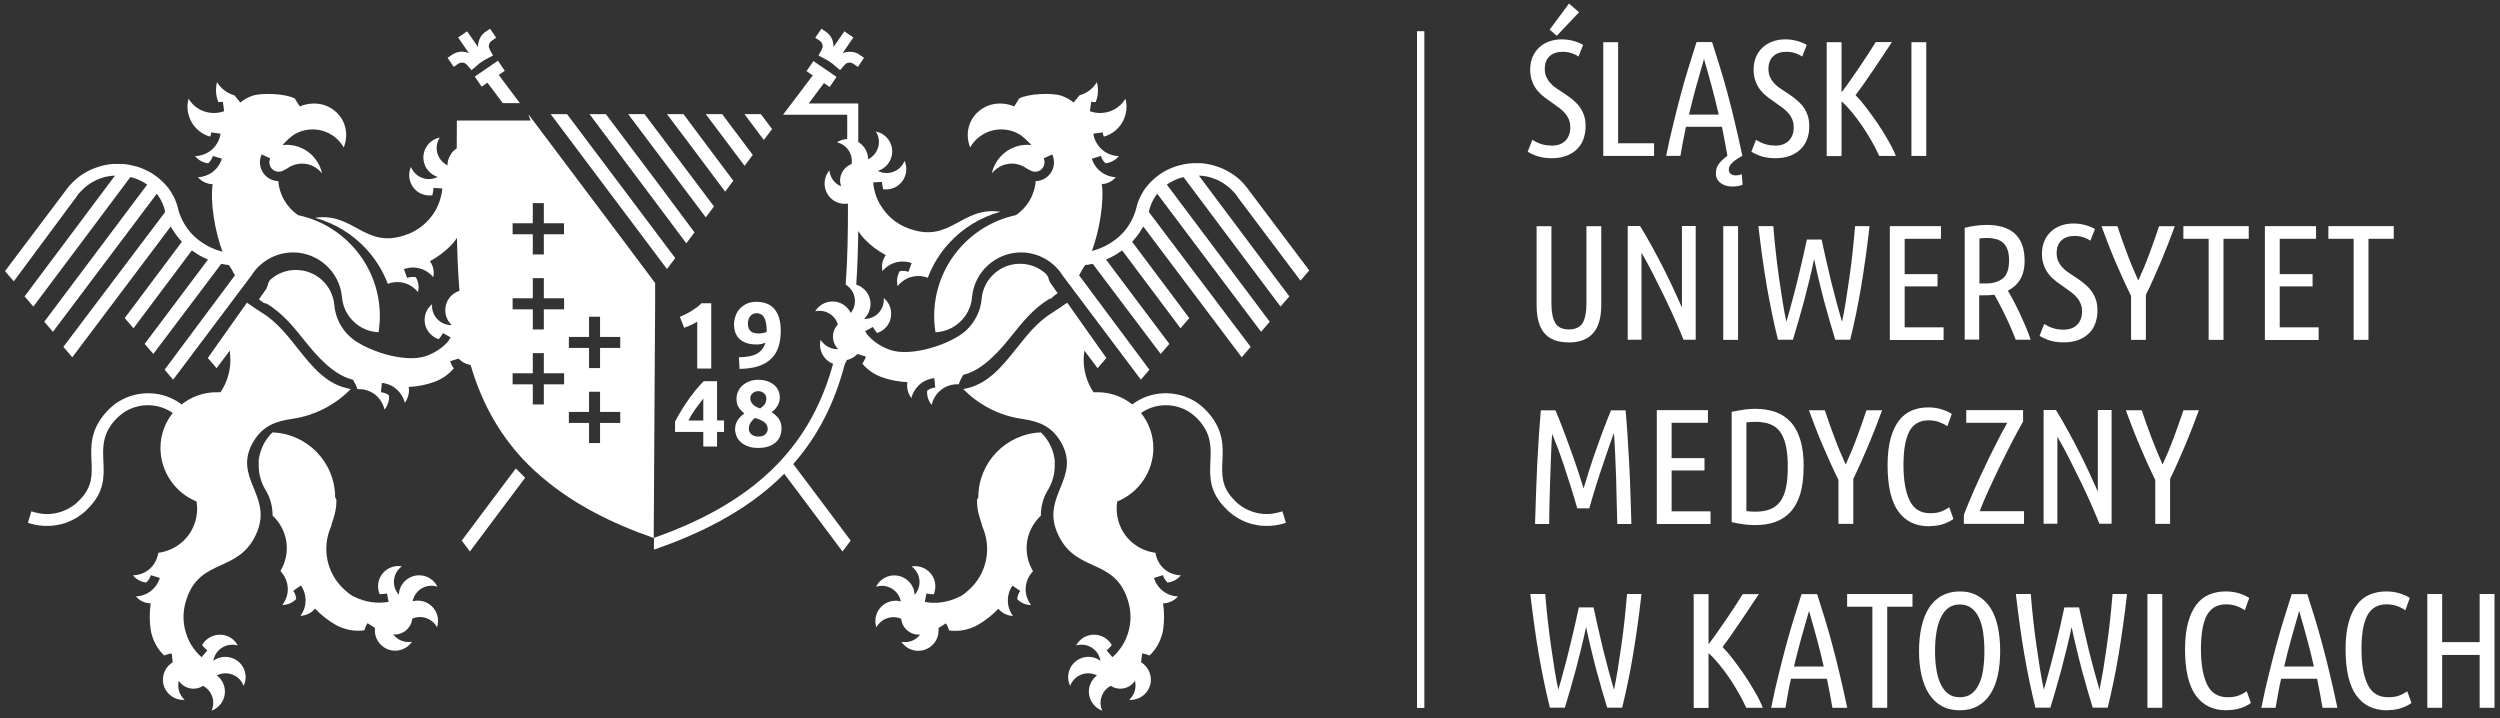 <svg xmlns="http://www.w3.org/2000/svg" width="289" height="83" viewBox="0 0 289 83" fill="none"><rect x="0" y="0" width="289" height="83" fill="#333333" stroke="none"/><path fill-rule="evenodd" clip-rule="evenodd" d="M113.093 57.493C113.093 53.438 116.317 50.137 120.335 49.987C121.2 50.822 121.776 51.945 121.927 53.206V53.233V53.247V53.329V53.438V53.452V53.48V53.575V53.699V53.726C121.927 53.726 121.927 53.808 121.927 53.836C121.927 54.836 121.652 55.781 121.172 56.589C120.637 57.452 120.322 58.466 120.322 59.561V59.616C119.883 60.027 119.513 60.507 119.224 61.082C118.401 62.712 118.539 64.561 119.416 66.027C118.895 66.575 118.607 67.273 118.566 67.986C118.539 68.465 118.635 68.944 118.854 69.383C118.936 69.575 119.046 69.766 119.197 69.944C118.566 69.944 118.004 69.684 117.592 69.26C117.62 68.917 117.729 68.588 117.935 68.314L117.044 67.698C116.673 68.232 116.495 68.849 116.509 69.479C116.509 69.903 116.618 70.328 116.81 70.725C116.879 70.89 116.975 71.054 117.098 71.205C116.426 71.177 115.809 70.849 115.411 70.369C114.698 71.122 113.875 71.766 112.984 72.273C111.996 72.807 110.844 73.04 109.705 72.876C109.637 72.588 109.513 72.314 109.349 72.054L108.485 72.602C108.581 73.437 108.238 74.287 107.497 74.807C106.441 75.547 104.973 75.3 104.232 74.232C104.232 74.232 104.232 74.218 104.219 74.204C104.219 74.204 104.246 74.204 104.26 74.204C105.097 74.341 105.892 73.985 106.372 73.355C105.261 73.451 104.287 72.629 104.178 71.533C103.121 71.068 101.86 71.492 101.311 72.52C100.913 71.287 101.571 69.972 102.806 69.561C103.259 69.41 103.711 69.41 104.136 69.52C104.123 69.438 104.095 69.342 104.068 69.26C103.684 68.095 102.436 67.451 101.27 67.835C101.832 66.671 103.245 66.191 104.411 66.753C105.22 67.15 105.7 67.931 105.728 68.766C105.769 68.725 105.81 68.671 105.851 68.616C106.592 67.629 106.386 66.246 105.412 65.506C105.412 65.506 105.385 65.493 105.385 65.479C105.385 65.479 105.398 65.479 105.412 65.479C106.688 65.273 107.895 66.136 108.1 67.424C108.169 67.876 108.1 68.301 107.95 68.698C107.662 68.698 107.374 68.671 107.099 68.616L106.907 69.588C108.21 69.821 109.582 69.629 110.816 69.027H110.83L110.844 69.013H110.857L110.871 68.999L110.926 68.972H110.94L110.953 68.958H110.967L110.981 68.944H110.995H111.008L111.022 68.931H111.036L111.091 68.903H111.104V68.89L111.173 68.849L111.214 68.821H111.228V68.808L111.296 68.766L111.338 68.739H111.351L111.365 68.712L111.42 68.671H111.434L111.488 68.629H111.516L111.53 68.602H111.543V68.588L111.571 68.561H111.584V68.547L111.598 68.534H111.612L111.626 68.506H111.639H111.653L111.667 68.479H111.68L111.694 68.451C113.861 66.739 114.616 63.904 113.779 61.438C113.738 61.328 113.697 61.219 113.656 61.096C113.628 61.041 113.601 60.972 113.573 60.917L113.546 60.835L113.518 60.767V60.753V60.739V60.712V60.685V60.671C113.162 59.602 112.942 58.959 112.942 57.781" fill="white"></path><path fill-rule="evenodd" clip-rule="evenodd" d="M97.638 42.151C97.638 42.151 97.638 42.151 97.638 42.165C96.527 46.384 94.689 50.247 91.699 53.644L94.469 57.328L98.337 62.492L97.391 63.753L93.207 58.164L90.656 54.767C87.227 58.232 82.44 61.164 75.802 63.465L75.596 63.533V62.177C88.366 57.698 93.921 50.699 96.307 42.055C95.21 41.631 94.579 40.453 94.867 39.288C94.867 39.288 94.867 39.275 94.867 39.261C94.867 39.261 94.867 39.288 94.881 39.302C95.32 40.014 96.115 40.398 96.897 40.357C96.102 39.59 96.088 38.302 96.856 37.508C96.527 36.398 95.388 35.727 94.236 35.987C94.908 34.877 96.349 34.521 97.46 35.193C97.857 35.439 98.159 35.782 98.351 36.179C98.406 36.11 98.461 36.042 98.502 35.96C99.147 34.919 98.817 33.549 97.761 32.905C97.981 29.905 98.036 26.768 98.022 23.536C97.377 23.632 96.692 23.467 96.156 23.015C95.169 22.18 95.046 20.7 95.868 19.714C95.868 19.714 95.868 19.7 95.882 19.687C95.882 19.687 95.882 19.714 95.882 19.728C95.965 20.563 96.513 21.248 97.24 21.549C96.856 20.509 97.405 19.358 98.447 18.961C98.626 17.824 97.898 16.714 96.746 16.454C97.117 16.207 97.528 16.098 97.94 16.07C97.94 15.673 97.94 15.29 97.94 14.892V13.262H90.519L93.962 8.715L93.811 8.619L93.235 8.221L94.031 7.057L94.607 7.454L96.129 8.495L96.705 8.893L95.91 10.057L95.334 9.66L95.251 9.605L93.482 11.961H99.215V13.906C99.215 14.742 99.215 15.577 99.215 16.413C99.503 16.591 99.764 16.837 99.97 17.139C100.23 17.536 100.354 17.974 100.354 18.413C100.436 18.372 100.505 18.331 100.587 18.276C101.616 17.605 101.917 16.235 101.245 15.207C102.521 15.454 103.344 16.687 103.097 17.961C102.919 18.837 102.288 19.509 101.478 19.755C101.533 19.782 101.588 19.81 101.657 19.837C102.795 20.303 104.098 19.755 104.551 18.618C104.551 18.618 104.551 18.591 104.565 18.577C104.565 18.577 104.565 18.591 104.565 18.604C105.086 19.782 104.565 21.166 103.371 21.7C102.96 21.878 102.521 21.933 102.096 21.878C102.027 21.604 101.972 21.317 101.959 21.029L100.944 21.084C100.944 21.234 100.971 21.371 100.985 21.522C101.094 22.139 101.273 22.769 101.574 23.344C101.863 23.892 102.233 24.412 102.686 24.892C103.426 25.645 104.304 26.179 105.25 26.481C109.9 28.097 111.19 23.81 115.647 24.481C113.343 25.111 111.286 26.385 109.708 28.111C108.652 29.261 107.815 30.617 107.253 32.111C106.691 31.891 106.087 31.85 105.511 31.974C105.045 32.069 104.606 32.289 104.222 32.604C104.057 32.741 103.906 32.891 103.769 33.069C103.618 32.467 103.714 31.85 104.016 31.343C104.345 31.289 104.702 31.302 105.017 31.426L105.388 30.412C104.784 30.193 104.126 30.179 103.522 30.343C103.111 30.467 102.727 30.659 102.397 30.946C102.26 31.056 102.123 31.193 102.013 31.343C101.863 30.686 102.027 30.001 102.397 29.494C101.478 29.001 100.642 28.371 99.928 27.631C99.654 27.344 99.421 27.042 99.215 26.7C99.188 28.823 99.119 30.892 98.982 32.905C99.737 33.138 100.34 33.741 100.559 34.549C100.779 35.412 100.491 36.288 99.887 36.864H99.901C99.901 36.864 100.025 36.864 100.093 36.864C101.314 36.782 102.247 35.727 102.164 34.508C102.164 34.508 102.164 34.48 102.164 34.467C102.164 34.467 102.178 34.467 102.192 34.48C103.179 35.316 103.303 36.795 102.466 37.782C102.178 38.124 101.808 38.37 101.396 38.494C101.204 38.275 101.04 38.042 100.902 37.795L100.011 38.288C100.079 38.412 100.162 38.535 100.244 38.658C100.244 38.672 100.271 38.685 100.285 38.713C100.546 39.014 100.834 39.288 101.149 39.521C101.643 39.891 102.205 40.206 102.823 40.425C105.347 41.343 109.983 39.754 111.656 38.22C112.671 37.288 113.357 35.987 113.48 34.535C113.576 33.398 114.111 32.385 114.907 31.659C115.689 30.933 116.745 30.494 117.911 30.494C119.077 30.494 120.092 30.919 120.887 31.631H120.901L120.915 31.659V31.672H120.928V31.686L120.956 31.713V31.727H120.969V31.754L120.983 31.768H120.997L121.011 31.796H121.024L121.038 31.823L121.079 31.864V31.878H121.093V31.905L121.107 31.919V31.933L121.12 31.96V31.974V32.001L121.189 32.056V32.069L121.203 32.097V32.111V32.138V32.165V32.179V32.206L121.23 32.248V32.275V32.289L121.257 32.343V32.357L121.285 32.385V32.412V32.453L121.34 32.535V32.549V32.576H121.367V32.617L122.259 33.891L121.834 34.206V34.22V34.234L121.82 34.247L121.806 34.261H121.792L121.779 34.288H121.765H121.751H121.738V34.302H121.724H121.71H121.696L121.683 34.33H121.669V34.343H121.655V34.357V34.371V34.384V34.398H121.642L121.628 34.412H121.614H121.6H121.587V34.425H121.573V34.439V34.453V34.467L121.559 34.48H121.546H121.532L121.518 34.508H121.504H121.491H121.477H121.463H121.45H121.436L121.422 34.535H121.408H121.395H121.381H121.367H121.354H121.34H121.326C119.433 35.672 118.116 37.343 116.841 38.946C114.55 41.836 112.863 42.959 111.341 43.343C111.135 43.685 110.956 44.041 110.833 44.425C110.079 44.384 109.352 44.617 108.789 45.069C108.419 45.356 108.103 45.74 107.911 46.192C107.815 46.384 107.747 46.589 107.706 46.808C107.294 46.329 107.13 45.726 107.184 45.151C107.459 44.959 107.788 44.822 108.117 44.795L108.007 43.713C107.363 43.781 106.773 44.041 106.293 44.466C105.977 44.754 105.717 45.096 105.539 45.493C105.456 45.658 105.401 45.836 105.36 46.014C104.935 45.48 104.798 44.809 104.894 44.178C103.851 44.124 102.823 43.932 101.863 43.576C101.026 43.261 100.271 42.726 99.682 42.041C99.682 42.041 99.682 42.041 99.695 42.028C99.86 41.781 99.997 41.521 100.093 41.22L99.119 40.918C98.79 41.275 98.365 41.521 97.898 41.617" fill="white"></path><path fill-rule="evenodd" clip-rule="evenodd" d="M130.912 46.74L131.036 46.644C131.543 46.288 132.092 46 132.654 45.808C133.244 45.603 133.848 45.493 134.451 45.466C135.123 45.438 135.782 45.507 136.426 45.671C137.071 45.836 137.674 46.11 138.25 46.466C138.511 46.63 138.758 46.822 139.005 47.041C139.252 47.26 139.471 47.479 139.677 47.712C141.46 49.767 141.392 51.561 141.309 53.328C141.241 54.835 141.172 56.315 142.708 57.835C142.996 58.15 143.326 58.41 143.682 58.629C144.025 58.849 144.409 59.027 144.821 59.164C145.081 59.246 145.342 59.314 145.589 59.355C145.863 59.397 146.124 59.424 146.371 59.424C146.631 59.424 146.892 59.424 147.152 59.369C147.413 59.328 147.674 59.273 147.921 59.205L148.25 59.109L148.647 60.438L148.318 60.533C148.003 60.629 147.674 60.698 147.344 60.739C147.029 60.78 146.686 60.807 146.357 60.794C146.028 60.794 145.685 60.766 145.369 60.712C145.04 60.657 144.711 60.575 144.395 60.479C143.888 60.314 143.408 60.081 142.955 59.807C142.503 59.52 142.077 59.191 141.721 58.807C139.759 56.862 139.842 55.095 139.924 53.274C139.992 51.781 140.061 50.26 138.635 48.63C138.456 48.425 138.278 48.246 138.1 48.096C137.908 47.931 137.716 47.781 137.51 47.644C137.071 47.356 136.591 47.151 136.083 47.014C135.576 46.877 135.041 46.822 134.52 46.849C134.04 46.877 133.573 46.959 133.107 47.123C132.682 47.274 132.284 47.479 131.9 47.74C132.791 48.849 133.326 50.26 133.326 51.794C133.326 54.493 131.667 56.945 129.157 57.972C128.992 58.958 129.115 59.999 129.568 60.986C130.336 62.643 131.886 63.684 133.573 63.903C133.683 64.643 134.053 65.314 134.588 65.78C134.945 66.095 135.384 66.314 135.864 66.424C136.07 66.478 136.289 66.506 136.509 66.506C136.111 66.999 135.562 67.273 134.972 67.341C134.725 67.108 134.533 66.821 134.437 66.492L133.395 66.807C133.587 67.424 133.957 67.958 134.465 68.341C134.808 68.602 135.192 68.78 135.617 68.876C135.795 68.917 135.974 68.944 136.166 68.944C135.727 69.465 135.082 69.738 134.451 69.752C134.602 70.779 134.602 71.82 134.451 72.834C134.259 73.944 133.724 74.985 132.887 75.779C132.613 75.656 132.325 75.574 132.023 75.546L131.914 76.56C132.627 76.998 133.079 77.806 133.038 78.697C132.97 79.984 131.859 80.971 130.556 80.902H130.528C130.528 80.902 130.542 80.888 130.556 80.875C131.173 80.299 131.392 79.464 131.2 78.697C130.597 79.628 129.335 79.889 128.402 79.286C127.387 79.82 126.934 81.067 127.415 82.149C126.194 81.697 125.577 80.354 126.015 79.149C126.18 78.71 126.454 78.341 126.811 78.08C126.729 78.039 126.646 77.998 126.564 77.971C125.412 77.546 124.136 78.135 123.711 79.286C123.149 78.121 123.643 76.724 124.808 76.163C125.618 75.779 126.537 75.889 127.209 76.382C127.209 76.382 127.209 76.382 127.209 76.368C127.209 76.3 127.181 76.245 127.168 76.176C126.852 74.985 125.631 74.286 124.452 74.601C124.452 74.601 124.424 74.601 124.411 74.601C124.411 74.601 124.411 74.588 124.424 74.574C125.055 73.437 126.482 73.04 127.62 73.67C128.018 73.889 128.32 74.204 128.526 74.574C128.347 74.793 128.142 74.998 127.936 75.19L128.594 75.971C128.704 75.875 128.814 75.779 128.923 75.67C129.362 75.218 129.746 74.683 130.034 74.108C130.309 73.546 130.501 72.944 130.61 72.3C130.775 71.259 130.665 70.232 130.35 69.3C128.759 64.341 124.136 66.355 122.161 61.438C120.46 57.232 125.014 55.178 122.628 51.082C121.489 49.137 119.884 48.685 118.156 48.425H118.17C115.509 48.055 113.136 46.794 111.353 44.973C114.137 44.507 115.783 42.425 117.525 40.247C118.732 38.726 119.994 37.138 121.681 36.124C121.887 36.001 122.079 35.877 122.271 35.74L122.477 35.603H122.49C122.49 35.603 122.6 35.521 122.655 35.48L123.368 34.987L127.895 41.384L126.88 42.562L125.357 40.535C125.33 40.713 125.302 40.904 125.289 41.096C125.234 41.836 125.289 42.603 125.508 43.37C125.7 44.096 126.015 44.754 126.413 45.343H126.88C128.402 45.343 129.787 45.877 130.899 46.753L130.912 46.74ZM127.277 21.289C127.908 21.289 128.553 21.001 128.992 20.481C128.8 20.481 128.622 20.453 128.443 20.412C128.018 20.316 127.62 20.125 127.291 19.878C126.784 19.495 126.413 18.96 126.221 18.344L127.264 18.029C127.36 18.358 127.552 18.645 127.799 18.878C128.375 18.81 128.937 18.536 129.335 18.043C129.115 18.043 128.896 18.015 128.69 17.96C128.21 17.851 127.771 17.618 127.415 17.317C126.88 16.851 126.496 16.193 126.386 15.454L127.469 15.303C127.497 15.481 127.538 15.646 127.607 15.796C129.499 15.262 130.61 13.303 130.103 11.413C129.253 12.837 127.497 13.413 125.988 12.851L126.139 11.769C126.317 11.796 126.482 11.796 126.66 11.796C126.948 11.098 127.017 10.29 126.797 9.495C126.331 10.276 125.604 10.796 124.795 11.016L124.109 11.851C123.697 11.509 123.231 11.262 122.751 11.084C121.626 10.687 118.856 10.824 117.813 11.385L117.251 12.303C113.959 10.961 110.927 13.878 112.148 17.043C113.273 15.07 115.797 14.372 117.786 15.495C118.197 15.728 118.76 16.235 119.226 16.769C119.075 16.755 118.924 16.741 118.76 16.741C116.743 16.741 115.07 18.152 114.658 20.043C114.974 19.645 115.399 19.317 115.907 19.111C116.867 18.741 117.895 18.906 118.677 19.467L118.869 19.577L119.24 19.768C119.377 19.823 119.514 19.851 119.665 19.851C119.816 19.851 119.967 19.823 120.117 19.755C120.392 19.632 120.584 19.399 120.68 19.138C120.776 18.878 120.776 18.577 120.652 18.303L121.64 17.851C121.887 18.399 121.901 18.988 121.709 19.522C121.517 20.043 121.119 20.494 120.57 20.741C120.296 20.864 120.008 20.933 119.733 20.933C119.61 22.481 118.801 23.946 117.429 24.878C117.429 24.878 117.415 24.878 117.402 24.878C112.025 26.042 107.992 30.823 107.992 36.535C107.992 37.179 108.047 37.795 108.143 38.411C109.227 38.357 110.201 37.932 110.941 37.247C111.737 36.521 112.272 35.507 112.368 34.357C112.491 32.905 113.177 31.604 114.192 30.672C115.207 29.754 116.551 29.179 118.019 29.179C119.473 29.179 120.803 29.727 121.818 30.631C122.202 30.973 122.545 31.384 122.82 31.823L131.886 43.891L132.874 42.74L124.74 31.823L124.795 31.727C124.836 31.645 124.891 31.562 124.946 31.466C125 31.371 125.042 31.275 125.096 31.179L125.138 31.11C125.247 30.96 125.343 30.795 125.439 30.645H125.494C125.577 30.631 125.645 30.617 125.727 30.604C125.81 30.604 125.892 30.576 125.961 30.562C126.043 30.549 126.125 30.535 126.194 30.521L126.317 30.494L134.177 40.918L135.178 39.754L127.853 30.001L127.922 29.974C128.004 29.946 128.087 29.905 128.169 29.864C128.265 29.823 128.347 29.782 128.416 29.741C128.512 29.7 128.594 29.658 128.663 29.617C128.759 29.576 128.855 29.521 128.951 29.453C129.047 29.398 129.143 29.343 129.225 29.275C129.321 29.22 129.417 29.152 129.499 29.097C129.568 29.042 129.65 29.001 129.719 28.946L136.467 37.946L137.482 36.768L130.871 27.946C130.953 27.864 131.036 27.782 131.104 27.686C131.187 27.59 131.255 27.508 131.337 27.412C131.406 27.316 131.488 27.22 131.557 27.124C131.625 27.028 131.694 26.933 131.763 26.837C131.818 26.755 131.859 26.686 131.9 26.617C131.941 26.549 131.996 26.467 132.037 26.398C132.078 26.316 132.119 26.248 132.16 26.179L143.545 41.302L144.574 40.096L132.819 24.522L132.833 24.439L132.846 24.357L132.86 24.275L132.874 24.207C132.887 24.138 132.915 24.07 132.929 24.015C132.956 23.946 132.97 23.878 132.997 23.823C133.025 23.755 133.052 23.686 133.066 23.631C133.093 23.563 133.121 23.494 133.148 23.44C133.175 23.371 133.203 23.316 133.244 23.248C133.271 23.179 133.313 23.125 133.34 23.056C133.367 23.001 133.409 22.946 133.45 22.878C133.491 22.823 133.518 22.755 133.559 22.7C133.587 22.659 133.614 22.618 133.642 22.577C133.669 22.535 133.697 22.508 133.724 22.467L133.779 22.398L145.781 38.357L146.782 37.192L134.89 21.344C134.89 21.344 134.959 21.289 135 21.262C135 21.262 135.137 21.179 135.192 21.138C135.247 21.097 135.315 21.07 135.384 21.029C135.452 20.988 135.521 20.947 135.59 20.919C135.658 20.878 135.727 20.851 135.795 20.823C135.864 20.796 135.932 20.755 136.001 20.727C136.07 20.7 136.138 20.673 136.22 20.645C136.303 20.618 136.371 20.59 136.44 20.577C136.467 20.577 136.509 20.549 136.563 20.536C136.618 20.522 136.659 20.508 136.687 20.508C136.687 20.508 136.755 20.494 136.81 20.481H136.824L142.352 27.864L148.03 35.439L149.045 34.261L143.627 27.028L138.593 20.303H138.662C138.662 20.303 138.772 20.303 138.84 20.316C138.895 20.316 138.964 20.316 139.019 20.33C139.073 20.33 139.142 20.344 139.197 20.358C139.252 20.358 139.307 20.371 139.375 20.385C139.444 20.385 139.499 20.412 139.554 20.412C139.595 20.412 139.663 20.44 139.718 20.453C139.773 20.467 139.842 20.481 139.883 20.494C139.938 20.508 139.992 20.522 140.047 20.549C140.116 20.563 140.171 20.59 140.212 20.604C140.253 20.618 140.322 20.645 140.377 20.659C140.431 20.686 140.486 20.7 140.541 20.727C140.596 20.755 140.651 20.768 140.706 20.796C140.747 20.81 140.802 20.837 140.857 20.864C140.857 20.864 140.966 20.919 141.007 20.947C141.062 20.974 141.117 21.001 141.158 21.029C141.213 21.056 141.268 21.084 141.309 21.111C141.35 21.138 141.405 21.166 141.46 21.207C141.515 21.234 141.556 21.275 141.597 21.303C141.638 21.33 141.68 21.358 141.734 21.399C141.776 21.426 141.817 21.467 141.872 21.508C141.913 21.536 141.954 21.577 142.009 21.618C142.009 21.618 142.091 21.686 142.146 21.727C142.187 21.768 142.228 21.809 142.269 21.837C142.269 21.837 142.352 21.905 142.393 21.96C142.434 22.001 142.475 22.042 142.516 22.084C142.557 22.125 142.599 22.166 142.626 22.207C142.626 22.207 142.695 22.289 142.736 22.33C142.777 22.385 142.818 22.426 142.845 22.453C142.887 22.494 142.914 22.549 142.941 22.59C142.969 22.631 143.01 22.672 143.038 22.727L143.051 22.755L150.335 32.439L151.35 31.261L144.327 21.933C144.327 21.933 144.245 21.809 144.203 21.768C144.162 21.714 144.121 21.659 144.08 21.604C144.025 21.536 143.984 21.481 143.943 21.44C143.902 21.385 143.86 21.344 143.806 21.275C143.764 21.221 143.71 21.179 143.668 21.125C143.614 21.07 143.559 21.015 143.518 20.974C143.476 20.933 143.422 20.878 143.367 20.823C143.312 20.768 143.257 20.727 143.202 20.673C143.147 20.618 143.092 20.577 143.038 20.536C142.983 20.494 142.928 20.453 142.859 20.399C142.804 20.358 142.736 20.303 142.681 20.262C142.626 20.221 142.571 20.18 142.503 20.138C142.434 20.097 142.379 20.056 142.311 20.015C142.256 19.974 142.187 19.933 142.119 19.905C142.064 19.878 141.995 19.837 141.926 19.796C141.926 19.796 141.803 19.727 141.734 19.686C141.666 19.645 141.597 19.618 141.542 19.59C141.488 19.563 141.419 19.536 141.337 19.495C141.268 19.467 141.2 19.44 141.131 19.412C141.062 19.385 140.994 19.358 140.925 19.33C140.857 19.303 140.788 19.275 140.719 19.262C140.637 19.234 140.569 19.207 140.514 19.193C140.514 19.193 140.377 19.152 140.294 19.125C140.212 19.111 140.143 19.084 140.075 19.07C140.02 19.056 139.938 19.043 139.855 19.015C139.773 19.002 139.704 18.988 139.636 18.974C139.567 18.974 139.485 18.947 139.416 18.933C139.348 18.933 139.265 18.906 139.197 18.906C139.115 18.906 139.046 18.892 138.977 18.878C138.909 18.878 138.84 18.878 138.758 18.864C138.689 18.864 138.607 18.864 138.539 18.864C138.456 18.864 138.374 18.864 138.319 18.864C138.223 18.864 138.127 18.864 138.017 18.864C137.908 18.864 137.812 18.864 137.716 18.878C137.62 18.878 137.51 18.892 137.414 18.906C137.318 18.906 137.222 18.933 137.112 18.947C137.002 18.96 136.906 18.974 136.824 19.002C136.728 19.015 136.632 19.043 136.536 19.07C136.44 19.097 136.344 19.111 136.248 19.138C136.152 19.166 136.056 19.193 135.96 19.221C135.864 19.248 135.768 19.289 135.686 19.317C135.603 19.344 135.507 19.385 135.411 19.426C135.315 19.467 135.219 19.508 135.137 19.549C135.055 19.59 134.959 19.632 134.876 19.673C134.794 19.714 134.698 19.768 134.616 19.81C134.533 19.851 134.451 19.905 134.369 19.96C134.286 20.015 134.204 20.07 134.122 20.125C134.04 20.18 133.957 20.234 133.889 20.289C133.806 20.344 133.738 20.399 133.656 20.467C133.573 20.522 133.505 20.59 133.436 20.659C133.367 20.727 133.299 20.782 133.217 20.851C133.148 20.919 133.079 20.988 133.011 21.056C132.942 21.125 132.874 21.193 132.819 21.262C132.764 21.33 132.695 21.399 132.627 21.481C132.558 21.563 132.503 21.631 132.448 21.7C132.394 21.768 132.339 21.851 132.284 21.933C132.229 22.015 132.174 22.097 132.133 22.166C132.078 22.248 132.037 22.33 131.996 22.412C131.955 22.494 131.914 22.577 131.859 22.659C131.818 22.741 131.776 22.823 131.735 22.919C131.694 23.001 131.667 23.083 131.625 23.179C131.584 23.262 131.557 23.357 131.529 23.44C131.502 23.535 131.475 23.618 131.447 23.7C131.42 23.782 131.392 23.878 131.379 23.974L131.324 24.166C131.296 24.248 131.283 24.33 131.255 24.412C131.228 24.494 131.2 24.576 131.173 24.659C131.145 24.741 131.118 24.823 131.077 24.905C131.049 24.987 131.008 25.07 130.967 25.152C130.926 25.234 130.885 25.316 130.857 25.385C130.816 25.467 130.775 25.549 130.734 25.617C130.693 25.686 130.652 25.768 130.597 25.85C130.556 25.933 130.501 26.001 130.46 26.07C130.405 26.152 130.35 26.234 130.295 26.316C130.24 26.398 130.172 26.467 130.117 26.549C130.062 26.617 129.993 26.7 129.925 26.782C129.856 26.85 129.787 26.933 129.719 27.001C129.65 27.07 129.582 27.138 129.513 27.206C129.445 27.275 129.362 27.343 129.294 27.412C129.225 27.48 129.143 27.535 129.061 27.604C128.992 27.659 128.91 27.727 128.827 27.782C128.745 27.837 128.676 27.891 128.608 27.933C128.526 27.987 128.457 28.028 128.388 28.083C128.32 28.124 128.238 28.179 128.155 28.22C128.087 28.261 128.004 28.302 127.922 28.357C127.84 28.398 127.757 28.439 127.675 28.48C127.593 28.521 127.511 28.563 127.428 28.59C127.346 28.617 127.264 28.659 127.181 28.7C127.099 28.741 127.003 28.768 126.934 28.795C126.852 28.823 126.77 28.85 126.674 28.878C126.592 28.905 126.509 28.932 126.413 28.96C126.345 28.974 126.276 29.001 126.221 29.015C127.113 26.631 127.661 23.22 127.36 21.207L127.277 21.289Z" fill="white"></path><path fill-rule="evenodd" clip-rule="evenodd" d="M38.74 57.493C38.74 53.438 35.516 50.137 31.497 49.986C30.633 50.822 30.057 51.945 29.906 53.205V53.219V53.233V53.26V53.329V53.425V53.438V53.548V53.575V53.685V53.712C29.906 53.753 29.906 53.794 29.906 53.822C29.906 54.822 30.181 55.767 30.661 56.575C31.196 57.438 31.511 58.452 31.511 59.547V59.602C31.95 60.013 32.32 60.493 32.608 61.068C33.431 62.698 33.294 64.547 32.416 66.013C32.938 66.561 33.226 67.259 33.267 67.972C33.294 68.451 33.198 68.93 32.979 69.369C32.896 69.561 32.787 69.752 32.636 69.93C33.267 69.93 33.829 69.67 34.241 69.246C34.213 68.903 34.103 68.574 33.898 68.3L34.789 67.684C35.16 68.218 35.338 68.835 35.324 69.465C35.324 69.889 35.215 70.314 35.023 70.711C34.94 70.876 34.858 71.04 34.734 71.191C35.407 71.163 36.024 70.835 36.422 70.355C37.135 71.109 37.958 71.752 38.849 72.259C39.837 72.793 40.989 73.026 42.127 72.862C42.196 72.574 42.32 72.3 42.484 72.04L43.348 72.588C43.252 73.423 43.595 74.273 44.336 74.793C45.392 75.533 46.86 75.286 47.6 74.218C47.6 74.218 47.6 74.204 47.614 74.191C47.6 74.191 47.587 74.191 47.573 74.191C46.736 74.328 45.941 73.971 45.461 73.341C46.558 73.437 47.545 72.615 47.655 71.519C48.711 71.054 49.96 71.478 50.522 72.506C50.92 71.273 50.261 69.958 49.027 69.547C48.574 69.396 48.122 69.396 47.696 69.506C47.71 69.424 47.737 69.328 47.765 69.246C48.149 68.081 49.397 67.437 50.563 67.821C50.001 66.657 48.588 66.177 47.422 66.739C46.613 67.136 46.133 67.917 46.105 68.752C46.064 68.711 46.023 68.656 45.982 68.602C45.241 67.615 45.447 66.232 46.421 65.492C46.421 65.492 46.448 65.479 46.448 65.465C46.448 65.465 46.434 65.465 46.421 65.465C45.145 65.26 43.938 66.122 43.732 67.41C43.664 67.862 43.732 68.287 43.883 68.684C44.171 68.684 44.459 68.656 44.734 68.602L44.926 69.574C43.623 69.807 42.251 69.615 41.017 69.013H41.003L40.989 68.999H40.975L40.962 68.985L40.907 68.958H40.893L40.879 68.944H40.866L40.852 68.93H40.838H40.825L40.811 68.917H40.797L40.742 68.889H40.728V68.876L40.66 68.835L40.619 68.807H40.605V68.793L40.536 68.752L40.509 68.725H40.495L40.482 68.698L40.427 68.657H40.413H40.399L40.344 68.615H40.317L40.303 68.588H40.289V68.574L40.262 68.547H40.248V68.533L40.235 68.52H40.221L40.207 68.492H40.194H40.18L40.166 68.465H40.152L40.139 68.437C37.971 66.725 37.217 63.89 38.054 61.424C38.095 61.315 38.136 61.205 38.177 61.082C38.205 61.027 38.232 60.958 38.26 60.904L38.287 60.821L38.314 60.753V60.739V60.725V60.698V60.671V60.657C38.671 59.589 38.891 58.945 38.891 57.767" fill="white"></path><path fill-rule="evenodd" clip-rule="evenodd" d="M96.153 7.304L95.7 6.989L94.616 6.414L94.918 5.866C95.001 5.715 95.069 5.592 95.083 5.496C95.11 5.414 95.11 5.331 95.083 5.208C95.069 5.112 95.028 5.016 94.973 4.934C94.918 4.852 94.85 4.784 94.767 4.715L94.246 4.359L94.959 3.318L95.481 3.674C95.7 3.825 95.892 4.03 96.029 4.236C96.18 4.455 96.276 4.715 96.317 4.975C96.345 5.14 96.358 5.29 96.358 5.427L97.25 4.14L97.607 3.619L98.649 4.332L98.292 4.852L97.401 6.14C97.524 6.085 97.675 6.044 97.84 6.016C98.1 5.975 98.361 5.975 98.635 6.016C98.896 6.071 99.143 6.167 99.362 6.331L99.883 6.688L99.17 7.729L98.649 7.372C98.567 7.318 98.471 7.277 98.375 7.249C98.279 7.222 98.169 7.222 98.073 7.249C97.95 7.277 97.867 7.304 97.812 7.345C97.73 7.4 97.648 7.509 97.524 7.633L97.113 8.112L96.166 7.304H96.153Z" fill="white"></path><path fill-rule="evenodd" clip-rule="evenodd" d="M55.922 6.989L55.455 7.304L54.509 8.112L54.097 7.633C53.988 7.496 53.892 7.4 53.809 7.345C53.741 7.304 53.672 7.263 53.549 7.249C53.453 7.235 53.343 7.235 53.247 7.249C53.151 7.263 53.055 7.304 52.973 7.372L52.452 7.729L51.738 6.688L52.26 6.331C52.479 6.181 52.726 6.071 52.986 6.016C53.247 5.962 53.521 5.962 53.768 6.016C53.933 6.044 54.084 6.085 54.207 6.14L53.316 4.852L52.959 4.332L54.002 3.619L54.358 4.14L55.25 5.427C55.25 5.29 55.25 5.14 55.291 4.975C55.346 4.715 55.442 4.468 55.579 4.236C55.716 4.016 55.908 3.825 56.127 3.674L56.649 3.318L57.362 4.359L56.841 4.715C56.758 4.77 56.69 4.852 56.635 4.934C56.58 5.016 56.539 5.112 56.525 5.208C56.498 5.331 56.498 5.414 56.525 5.496C56.553 5.592 56.621 5.715 56.69 5.866L56.992 6.414L55.908 6.989H55.922Z" fill="white"></path><path fill-rule="evenodd" clip-rule="evenodd" d="M88.583 46.014C88.583 45.932 88.569 45.849 88.528 45.754C88.501 45.658 88.446 45.575 88.364 45.507C88.281 45.425 88.185 45.356 88.076 45.301C87.966 45.247 87.815 45.219 87.65 45.219C87.486 45.219 87.349 45.247 87.239 45.301C87.129 45.356 87.019 45.425 86.951 45.507C86.868 45.589 86.814 45.671 86.786 45.767C86.745 45.863 86.731 45.945 86.731 46.041C86.731 46.274 86.814 46.493 86.992 46.699C87.156 46.904 87.458 47.069 87.87 47.219C88.103 47.069 88.281 46.904 88.405 46.726C88.528 46.534 88.597 46.301 88.597 46.028M86.567 49.589C86.567 49.671 86.58 49.767 86.622 49.877C86.663 49.986 86.731 50.082 86.814 50.164C86.896 50.246 87.019 50.329 87.156 50.383C87.294 50.438 87.458 50.466 87.664 50.466C88.034 50.466 88.322 50.37 88.487 50.192C88.665 50.014 88.748 49.808 88.748 49.575C88.748 49.411 88.707 49.26 88.638 49.123C88.556 48.986 88.46 48.877 88.322 48.781C88.185 48.685 88.034 48.589 87.856 48.52C87.678 48.438 87.486 48.37 87.28 48.315C87.074 48.466 86.91 48.644 86.772 48.849C86.635 49.055 86.567 49.301 86.567 49.575V49.589ZM90.339 49.52C90.339 49.849 90.284 50.151 90.174 50.425C90.064 50.699 89.9 50.931 89.667 51.137C89.447 51.342 89.159 51.493 88.816 51.616C88.473 51.726 88.089 51.781 87.65 51.781C87.143 51.781 86.718 51.712 86.375 51.561C86.032 51.425 85.757 51.246 85.552 51.027C85.346 50.822 85.195 50.589 85.113 50.342C85.031 50.096 84.976 49.863 84.976 49.644C84.976 49.425 85.003 49.233 85.058 49.041C85.113 48.863 85.195 48.699 85.291 48.548C85.387 48.397 85.511 48.26 85.634 48.137C85.757 48.014 85.895 47.904 86.046 47.794C85.73 47.534 85.497 47.288 85.36 47.041C85.209 46.795 85.14 46.48 85.14 46.096C85.14 45.808 85.195 45.534 85.319 45.26C85.442 44.986 85.607 44.754 85.826 44.562C86.046 44.37 86.306 44.206 86.622 44.082C86.937 43.959 87.266 43.904 87.65 43.904C88.089 43.904 88.473 43.973 88.789 44.096C89.104 44.219 89.365 44.384 89.571 44.575C89.776 44.767 89.927 44.986 90.01 45.233C90.106 45.48 90.147 45.712 90.147 45.959C90.147 46.301 90.051 46.63 89.872 46.932C89.694 47.233 89.461 47.466 89.187 47.644C89.598 47.904 89.9 48.192 90.078 48.493C90.256 48.781 90.339 49.123 90.339 49.52ZM82.891 44.082V48.603H83.7V49.931H82.891V51.616H81.3V49.931H78.035V48.74C78.2 48.425 78.392 48.055 78.639 47.657C78.872 47.26 79.146 46.836 79.434 46.411C79.722 45.986 80.038 45.575 80.367 45.164C80.696 44.754 81.025 44.397 81.341 44.069H82.877L82.891 44.082ZM81.3 46.069C81.012 46.438 80.71 46.836 80.394 47.274C80.079 47.712 79.805 48.151 79.585 48.616H81.3V46.069ZM88.501 39.603C88.35 39.672 88.185 39.727 87.993 39.768C87.815 39.795 87.65 39.822 87.513 39.822C87.047 39.822 86.635 39.768 86.306 39.658C85.977 39.548 85.703 39.384 85.483 39.179C85.264 38.973 85.113 38.727 85.003 38.439C84.907 38.151 84.852 37.836 84.852 37.48C84.852 37.192 84.907 36.891 85.003 36.59C85.099 36.288 85.25 36.001 85.469 35.754C85.675 35.508 85.95 35.302 86.265 35.138C86.594 34.973 86.978 34.891 87.431 34.891C88.364 34.891 89.077 35.179 89.543 35.754C90.023 36.329 90.256 37.165 90.256 38.247C90.256 38.959 90.16 39.59 89.982 40.124C89.804 40.672 89.516 41.124 89.118 41.493C88.734 41.863 88.24 42.151 87.637 42.343C87.033 42.535 86.32 42.63 85.483 42.644C85.483 42.411 85.469 42.192 85.456 41.973C85.442 41.754 85.428 41.535 85.415 41.302C85.826 41.302 86.196 41.261 86.539 41.206C86.868 41.151 87.17 41.055 87.417 40.932C87.664 40.809 87.883 40.63 88.062 40.425C88.24 40.22 88.377 39.946 88.487 39.631L88.501 39.603ZM87.705 38.548C87.87 38.548 88.048 38.535 88.226 38.494C88.405 38.466 88.542 38.411 88.624 38.357V38.261C88.624 38.261 88.624 38.206 88.624 38.179C88.624 38.151 88.624 38.124 88.624 38.096C88.624 37.836 88.597 37.59 88.556 37.357C88.514 37.124 88.46 36.932 88.364 36.754C88.281 36.59 88.158 36.453 88.007 36.357C87.856 36.261 87.678 36.206 87.458 36.206C87.28 36.206 87.129 36.247 87.006 36.316C86.868 36.384 86.772 36.48 86.69 36.603C86.608 36.713 86.553 36.85 86.512 36.987C86.471 37.124 86.457 37.261 86.457 37.384C86.457 37.781 86.553 38.069 86.745 38.261C86.937 38.453 87.252 38.548 87.692 38.548H87.705ZM78.584 36.631C78.79 36.549 79.009 36.439 79.242 36.329C79.475 36.22 79.695 36.096 79.914 35.959C80.134 35.823 80.34 35.686 80.545 35.535C80.751 35.384 80.929 35.234 81.08 35.056H82.219V42.603H80.6V37.179C80.381 37.329 80.134 37.453 79.873 37.576C79.599 37.699 79.338 37.795 79.091 37.891L78.597 36.644L78.584 36.631Z" fill="white"></path><path fill-rule="evenodd" clip-rule="evenodd" d="M20.976 46.74L20.852 46.644C20.345 46.288 19.796 46 19.234 45.809C18.644 45.603 18.04 45.494 17.437 45.466C16.765 45.439 16.106 45.507 15.462 45.672C14.817 45.836 14.213 46.11 13.637 46.466C13.377 46.63 13.13 46.822 12.883 47.041C12.636 47.261 12.417 47.48 12.211 47.713C10.428 49.767 10.496 51.562 10.579 53.329C10.647 54.836 10.716 56.315 9.166 57.835C8.878 58.15 8.549 58.411 8.192 58.63C7.849 58.849 7.465 59.027 7.054 59.164C6.793 59.246 6.532 59.315 6.285 59.356C6.025 59.397 5.764 59.424 5.504 59.424C5.243 59.424 4.982 59.424 4.722 59.37C4.461 59.328 4.201 59.274 3.954 59.205L3.624 59.109L3.227 60.438L3.556 60.534C3.871 60.63 4.201 60.698 4.53 60.739C4.859 60.78 5.188 60.808 5.517 60.794C5.847 60.794 6.189 60.767 6.505 60.712C6.834 60.657 7.163 60.575 7.479 60.479C7.986 60.315 8.466 60.082 8.919 59.808C9.372 59.52 9.797 59.191 10.153 58.808C12.115 56.863 12.033 55.096 11.95 53.274C11.882 51.781 11.813 50.261 13.24 48.63C13.418 48.425 13.596 48.247 13.775 48.096C13.967 47.932 14.159 47.781 14.364 47.644C14.803 47.356 15.283 47.151 15.791 47.014C16.298 46.877 16.833 46.822 17.355 46.85C17.835 46.877 18.301 46.959 18.767 47.124C19.192 47.274 19.59 47.48 19.974 47.74C19.083 48.85 18.548 50.26 18.548 51.795C18.562 54.493 20.208 56.945 22.718 57.972C22.882 58.959 22.759 60 22.306 60.986C21.538 62.643 19.988 63.684 18.301 63.904C18.191 64.643 17.821 65.314 17.286 65.78C16.929 66.095 16.49 66.314 16.01 66.424C15.805 66.479 15.585 66.506 15.366 66.506C15.764 66.999 16.312 67.273 16.902 67.342C17.149 67.109 17.341 66.821 17.437 66.492L18.479 66.808C18.287 67.424 17.917 67.958 17.409 68.342C17.067 68.602 16.683 68.78 16.257 68.876C16.079 68.917 15.901 68.944 15.709 68.944C16.148 69.465 16.792 69.739 17.423 69.752C17.272 70.78 17.272 71.821 17.423 72.835C17.615 73.944 18.15 74.985 18.987 75.78C19.261 75.656 19.549 75.574 19.851 75.547L19.961 76.56C19.247 76.999 18.795 77.807 18.836 78.697C18.904 79.985 20.015 80.971 21.319 80.903C21.319 80.903 21.332 80.903 21.346 80.903C21.346 80.903 21.332 80.889 21.319 80.875C20.701 80.3 20.482 79.464 20.674 78.697C21.277 79.629 22.526 79.889 23.472 79.286C24.487 79.82 24.94 81.067 24.46 82.149C25.68 81.697 26.298 80.355 25.859 79.149C25.694 78.711 25.42 78.341 25.063 78.081C25.145 78.04 25.214 77.999 25.31 77.971C26.462 77.547 27.738 78.136 28.163 79.286C28.725 78.122 28.232 76.725 27.066 76.163C26.256 75.78 25.337 75.889 24.665 76.382C24.665 76.382 24.665 76.382 24.665 76.369C24.665 76.3 24.693 76.245 24.706 76.177C25.022 74.985 26.243 74.287 27.422 74.602C27.422 74.602 27.45 74.602 27.463 74.602C27.463 74.602 27.463 74.588 27.463 74.574C26.833 73.437 25.406 73.04 24.268 73.67C23.87 73.889 23.568 74.204 23.362 74.574C23.541 74.793 23.746 74.999 23.966 75.191L23.308 75.971C23.198 75.876 23.088 75.78 22.978 75.67C22.539 75.218 22.155 74.684 21.867 74.109C21.593 73.547 21.401 72.944 21.291 72.3C21.127 71.259 21.236 70.232 21.552 69.3C23.143 64.342 27.765 66.356 29.74 61.438C31.441 57.233 26.887 55.178 29.274 51.082C30.413 49.137 32.017 48.685 33.746 48.425H33.732C36.393 48.055 38.766 46.795 40.549 44.973C37.764 44.507 36.118 42.425 34.39 40.247C33.183 38.727 31.921 37.138 30.234 36.124C30.029 36.001 29.836 35.878 29.644 35.741L29.439 35.604H29.425C29.425 35.604 29.315 35.522 29.26 35.48L28.547 34.987L24.021 41.384L25.036 42.562L26.558 40.535C26.586 40.713 26.599 40.905 26.613 41.097C26.668 41.836 26.613 42.603 26.394 43.37C26.202 44.096 25.886 44.754 25.488 45.343H25.022C23.5 45.343 22.1 45.877 21.003 46.754" fill="white"></path><path fill-rule="evenodd" clip-rule="evenodd" d="M61.714 29.413H62.867V27.084H65.198V25.81H62.867V23.482H61.591V25.81H59.259V27.084H61.591V29.413H61.714ZM68.189 42.549H69.368V40.22H71.7V38.946H69.368V36.618H68.093V38.946H65.761V40.22H68.093V42.549H68.202H68.189ZM68.189 51.22H69.368V48.891H71.7V47.617H69.368V45.288H68.093V47.617H65.761V48.891H68.093V51.22H68.202H68.189ZM65.198 35.659H65.212V34.59H65.198V34.481H62.867V32.152H61.591V34.481H59.259V35.755H61.591V38.083H62.867V35.755H65.198V35.645V35.659ZM61.714 46.754H62.867V44.425H65.198V44.316H65.212V43.248H65.198V43.152H62.867V40.823H61.591V43.152H59.259V44.425H61.591V46.754H61.714ZM60.713 55.219L58.505 58.164L54.321 63.753L53.375 62.493L57.243 57.329L59.63 54.151C59.986 54.521 60.343 54.877 60.713 55.233V55.219ZM61.084 13.208L71.947 27.659L75.733 32.714V35.015L75.568 62.192C70.479 60.425 66.515 58.274 63.415 55.795C62.867 55.356 62.332 54.904 61.81 54.425C61.33 53.987 60.878 53.521 60.425 53.055C57.449 49.836 55.569 46.193 54.404 42.193C53.869 42.111 53.375 41.85 53.018 41.453L52.044 41.754C52.127 42.042 52.264 42.316 52.442 42.563C52.442 42.563 52.442 42.563 52.456 42.59C51.866 43.275 51.112 43.809 50.275 44.124C49.315 44.48 48.286 44.686 47.244 44.727C47.353 45.343 47.203 46.028 46.791 46.562C46.75 46.371 46.695 46.206 46.613 46.042C46.434 45.645 46.174 45.288 45.858 45.014C45.392 44.59 44.788 44.33 44.144 44.261L44.034 45.343C44.377 45.371 44.706 45.508 44.967 45.699C45.022 46.275 44.843 46.877 44.446 47.357C44.404 47.138 44.336 46.932 44.24 46.74C44.034 46.288 43.732 45.905 43.362 45.617C42.8 45.179 42.073 44.946 41.318 44.987C41.195 44.604 41.016 44.248 40.811 43.905C39.288 43.522 37.601 42.398 35.31 39.508C34.035 37.905 32.718 36.234 30.825 35.097H30.811H30.798H30.784H30.77H30.757H30.743H30.715L30.702 35.07H30.688H30.674H30.661H30.647H30.633L30.619 35.042H30.606H30.592H30.578H30.564H30.551L30.537 35.015H30.523H30.51H30.496H30.482H30.468L30.455 34.988H30.441H30.427V34.974H30.414H30.4V34.96H30.386L30.372 34.933H30.359V34.919L29.934 34.604L30.825 33.33V33.289L30.839 33.248V33.234L30.894 33.152V33.111V33.084L30.921 33.056V33.043L30.949 33.015V32.988V32.974L30.976 32.919V32.892V32.878V32.851V32.823V32.81V32.782V32.769L31.017 32.714L31.045 32.686V32.673V32.645L31.058 32.632V32.618L31.072 32.591V32.577L31.113 32.536L31.127 32.508L31.141 32.481H31.154V32.467L31.168 32.44V32.426L31.195 32.399L31.209 32.385V32.371H31.223L31.237 32.344C32.019 31.632 33.061 31.207 34.213 31.207C35.365 31.207 36.421 31.645 37.217 32.371C38.013 33.097 38.547 34.111 38.644 35.248C38.767 36.7 39.439 38.001 40.468 38.933C42.141 40.467 46.777 42.056 49.301 41.138C49.918 40.919 50.481 40.604 50.974 40.234C51.29 40.001 51.578 39.727 51.839 39.426C51.839 39.412 51.866 39.385 51.866 39.371C51.948 39.248 52.031 39.124 52.099 39.001L51.208 38.508C51.071 38.755 50.906 38.987 50.714 39.207C50.316 39.083 49.946 38.837 49.644 38.494C48.807 37.508 48.931 36.029 49.918 35.193C49.918 35.193 49.932 35.193 49.946 35.179C49.946 35.179 49.946 35.207 49.946 35.221C49.864 36.44 50.796 37.494 52.017 37.577C52.086 37.577 52.14 37.577 52.209 37.577H52.223C51.605 37.015 51.317 36.125 51.551 35.262C51.756 34.453 52.374 33.851 53.114 33.618C52.95 31.632 52.867 29.591 52.826 27.495C52.634 27.796 52.415 28.084 52.168 28.331C51.455 29.07 50.618 29.7 49.699 30.193C50.069 30.7 50.234 31.385 50.083 32.043C49.959 31.892 49.836 31.755 49.685 31.645C49.356 31.358 48.972 31.152 48.56 31.043C47.957 30.865 47.298 30.892 46.695 31.111L47.065 32.125C47.395 32.002 47.737 31.988 48.067 32.043C48.368 32.55 48.478 33.152 48.313 33.769C48.176 33.59 48.026 33.44 47.861 33.303C47.477 32.988 47.038 32.769 46.572 32.673C46.009 32.55 45.392 32.591 44.83 32.81C44.267 31.317 43.417 29.961 42.361 28.81C40.783 27.084 38.726 25.81 36.421 25.18C40.879 24.509 42.169 28.796 46.818 27.18C47.765 26.878 48.643 26.344 49.383 25.591C49.836 25.125 50.206 24.605 50.494 24.043C50.782 23.468 50.974 22.838 51.084 22.221C51.112 22.071 51.125 21.934 51.125 21.783L50.11 21.728C50.097 22.016 50.056 22.29 49.973 22.577C49.548 22.632 49.109 22.577 48.698 22.399C47.518 21.879 46.983 20.482 47.504 19.304C47.504 19.304 47.504 19.29 47.504 19.276C47.504 19.276 47.504 19.304 47.518 19.317C47.984 20.454 49.274 21.002 50.412 20.536C50.467 20.509 50.536 20.482 50.59 20.454C50.59 20.454 50.59 20.454 50.604 20.454C49.809 20.208 49.164 19.537 48.986 18.66C48.739 17.386 49.562 16.153 50.837 15.906C50.165 16.934 50.467 18.317 51.496 18.975C51.564 19.03 51.647 19.071 51.729 19.112C51.729 18.674 51.852 18.235 52.113 17.838C52.291 17.55 52.524 17.331 52.799 17.153C52.799 16.085 52.812 15.016 52.812 13.934H61.33L61.084 13.208ZM56.255 9.619L55.679 10.016L54.884 8.852L55.46 8.455L56.982 7.414L57.558 7.017L58.354 8.181L57.778 8.578L57.654 8.66L60.096 11.92H58.121L56.338 9.551L56.228 9.619H56.255Z" fill="white"></path><path fill-rule="evenodd" clip-rule="evenodd" d="M24.596 21.289C23.965 21.289 23.32 21.001 22.881 20.481C23.073 20.481 23.251 20.453 23.43 20.412C23.855 20.316 24.253 20.125 24.582 19.878C25.089 19.495 25.46 18.96 25.652 18.344L24.609 18.029C24.513 18.358 24.321 18.645 24.074 18.878C23.498 18.81 22.936 18.536 22.552 18.043C22.771 18.043 22.991 18.015 23.196 17.96C23.677 17.851 24.115 17.618 24.472 17.317C25.007 16.851 25.391 16.193 25.501 15.454L24.431 15.303C24.404 15.481 24.362 15.646 24.294 15.796C22.401 15.262 21.29 13.303 21.797 11.413C22.648 12.837 24.404 13.413 25.912 12.851L25.761 11.769C25.583 11.796 25.419 11.796 25.24 11.796C24.952 11.098 24.884 10.29 25.089 9.495C25.556 10.276 26.283 10.796 27.092 11.016L27.778 11.851C28.189 11.509 28.655 11.262 29.136 11.084C30.26 10.687 33.031 10.824 34.074 11.385L34.65 12.303C37.941 10.961 40.973 13.878 39.738 17.043C38.614 15.07 36.09 14.372 34.101 15.495C33.689 15.728 33.127 16.235 32.661 16.769C32.812 16.755 32.976 16.741 33.127 16.741C35.143 16.741 36.817 18.152 37.228 20.043C36.913 19.645 36.488 19.317 35.98 19.111C35.02 18.741 33.991 18.906 33.209 19.467L33.017 19.577L32.647 19.768C32.51 19.823 32.373 19.851 32.222 19.851C32.071 19.851 31.92 19.823 31.769 19.755C31.495 19.632 31.303 19.399 31.207 19.138C31.111 18.878 31.111 18.577 31.234 18.303L30.247 17.851C30 18.399 29.986 18.988 30.192 19.522C30.384 20.043 30.782 20.494 31.33 20.741C31.605 20.864 31.893 20.933 32.167 20.933C32.29 22.481 33.1 23.946 34.471 24.878C34.471 24.878 34.485 24.878 34.499 24.878C39.876 26.042 43.908 30.823 43.908 36.535C43.908 37.179 43.853 37.795 43.757 38.411C42.674 38.357 41.7 37.932 40.959 37.247C40.164 36.521 39.629 35.507 39.533 34.357C39.409 32.905 38.723 31.604 37.708 30.672C36.693 29.754 35.349 29.179 33.882 29.179C32.428 29.179 31.097 29.727 30.082 30.631C29.698 30.973 29.355 31.384 29.081 31.823L20.014 43.891L19.027 42.74L27.16 31.823L27.106 31.727C27.064 31.645 27.01 31.562 26.955 31.466C26.9 31.371 26.859 31.275 26.804 31.179L26.763 31.11C26.667 30.96 26.557 30.795 26.461 30.645H26.406C26.337 30.631 26.255 30.617 26.173 30.604C26.091 30.604 26.008 30.576 25.94 30.562C25.857 30.549 25.775 30.535 25.706 30.521L25.583 30.494L17.724 40.918L16.722 39.754L24.047 30.001L23.978 29.974C23.896 29.946 23.814 29.905 23.731 29.864C23.635 29.823 23.553 29.782 23.485 29.741C23.388 29.7 23.306 29.658 23.238 29.617C23.142 29.576 23.046 29.521 22.95 29.453C22.854 29.398 22.758 29.343 22.675 29.275C22.579 29.22 22.483 29.152 22.401 29.097C22.332 29.042 22.25 29.001 22.181 28.946L15.433 37.946L14.418 36.768L21.029 27.946C20.947 27.864 20.865 27.782 20.796 27.686C20.714 27.59 20.645 27.508 20.563 27.412C20.481 27.316 20.412 27.22 20.343 27.124C20.275 27.028 20.206 26.933 20.138 26.837C20.083 26.755 20.042 26.686 20 26.617C19.959 26.549 19.904 26.467 19.863 26.398C19.822 26.316 19.781 26.248 19.74 26.179L8.355 41.302L7.327 40.096L19.081 24.522L19.068 24.439L19.054 24.357L19.04 24.275L19.027 24.207C19.013 24.138 18.985 24.07 18.972 24.015C18.944 23.946 18.931 23.878 18.903 23.823C18.876 23.755 18.848 23.686 18.835 23.631C18.807 23.563 18.78 23.494 18.752 23.44C18.725 23.371 18.697 23.316 18.656 23.248C18.629 23.179 18.588 23.125 18.56 23.056C18.533 23.001 18.492 22.946 18.451 22.878C18.409 22.823 18.368 22.755 18.341 22.7C18.313 22.659 18.286 22.618 18.259 22.577C18.231 22.535 18.204 22.508 18.176 22.467L18.121 22.398L6.12 38.357L5.118 37.192L17.01 21.344C17.01 21.344 16.942 21.289 16.901 21.262C16.832 21.221 16.763 21.179 16.709 21.138C16.654 21.097 16.585 21.07 16.517 21.029C16.448 20.988 16.379 20.947 16.311 20.919C16.242 20.878 16.174 20.851 16.105 20.823C16.037 20.796 15.968 20.755 15.899 20.727C15.831 20.7 15.762 20.673 15.68 20.645C15.598 20.618 15.529 20.59 15.46 20.577C15.433 20.577 15.392 20.549 15.337 20.536C15.282 20.522 15.241 20.508 15.213 20.508C15.213 20.508 15.145 20.494 15.09 20.481H15.063L9.535 27.864L3.856 35.439L2.841 34.261L8.259 27.028L13.293 20.303H13.225C13.225 20.303 13.115 20.303 13.046 20.316C12.991 20.316 12.923 20.316 12.868 20.33C12.813 20.33 12.745 20.344 12.69 20.358C12.635 20.358 12.58 20.371 12.511 20.385C12.443 20.385 12.388 20.412 12.333 20.412C12.292 20.412 12.237 20.44 12.168 20.453C12.114 20.467 12.045 20.481 12.004 20.494C11.949 20.508 11.894 20.522 11.839 20.549C11.784 20.563 11.716 20.59 11.675 20.604C11.62 20.618 11.565 20.645 11.51 20.659C11.455 20.686 11.4 20.7 11.345 20.727C11.291 20.755 11.236 20.768 11.181 20.796C11.14 20.81 11.085 20.837 11.03 20.864C11.03 20.864 10.92 20.919 10.879 20.947C10.824 20.974 10.769 21.001 10.728 21.029C10.673 21.056 10.618 21.084 10.577 21.111C10.536 21.138 10.481 21.166 10.427 21.207C10.372 21.234 10.331 21.275 10.289 21.303C10.289 21.303 10.207 21.358 10.152 21.399C10.111 21.426 10.07 21.467 10.015 21.508C9.974 21.536 9.933 21.577 9.878 21.618C9.878 21.618 9.796 21.686 9.754 21.727C9.713 21.768 9.658 21.809 9.631 21.837C9.631 21.837 9.549 21.905 9.507 21.96C9.507 21.96 9.425 22.042 9.384 22.084C9.343 22.125 9.302 22.166 9.261 22.207C9.219 22.248 9.192 22.289 9.151 22.33C9.11 22.385 9.082 22.426 9.041 22.453C9 22.494 8.973 22.549 8.945 22.59C8.918 22.631 8.877 22.672 8.849 22.727L8.835 22.755L1.593 32.521L0.578 31.343L7.601 22.015C7.601 22.015 7.683 21.892 7.724 21.851C7.766 21.796 7.807 21.741 7.848 21.686C7.903 21.618 7.944 21.563 7.985 21.522C8.026 21.467 8.067 21.426 8.122 21.358C8.163 21.303 8.218 21.262 8.273 21.207C8.328 21.152 8.383 21.097 8.424 21.056C8.465 21.015 8.52 20.96 8.575 20.905C8.63 20.851 8.684 20.81 8.739 20.755C8.794 20.7 8.849 20.659 8.904 20.618C8.959 20.577 9.014 20.536 9.069 20.481C9.137 20.44 9.192 20.385 9.247 20.344C9.302 20.303 9.357 20.262 9.425 20.221C9.494 20.18 9.549 20.138 9.617 20.097C9.672 20.056 9.741 20.015 9.809 19.988C9.864 19.96 9.933 19.919 10.001 19.878C10.056 19.837 10.125 19.81 10.193 19.768C10.262 19.727 10.331 19.7 10.385 19.673C10.44 19.645 10.509 19.618 10.591 19.577C10.66 19.549 10.728 19.522 10.797 19.495C10.865 19.467 10.934 19.44 11.003 19.412C11.071 19.385 11.14 19.358 11.208 19.344C11.291 19.317 11.359 19.289 11.414 19.275C11.414 19.275 11.551 19.234 11.633 19.207C11.702 19.193 11.784 19.166 11.853 19.152C11.922 19.138 11.99 19.125 12.072 19.097C12.155 19.084 12.223 19.07 12.292 19.056C12.361 19.056 12.443 19.029 12.511 19.015C12.58 19.015 12.662 18.988 12.731 18.988C12.813 18.988 12.882 18.974 12.95 18.96C13.019 18.96 13.101 18.96 13.17 18.947C13.238 18.947 13.321 18.947 13.389 18.947C13.472 18.947 13.554 18.947 13.609 18.947C13.705 18.947 13.801 18.947 13.91 18.947C14.02 18.947 14.116 18.947 14.212 18.96C14.308 18.96 14.404 18.974 14.514 18.988C14.61 18.988 14.706 19.015 14.816 19.029C14.925 19.043 15.021 19.056 15.104 19.084C15.2 19.097 15.296 19.125 15.392 19.152C15.488 19.18 15.584 19.193 15.68 19.221C15.776 19.248 15.872 19.275 15.968 19.303C16.064 19.33 16.16 19.371 16.242 19.399C16.325 19.426 16.421 19.467 16.517 19.508C16.613 19.549 16.709 19.59 16.791 19.632C16.873 19.673 16.969 19.714 17.052 19.755C17.134 19.796 17.23 19.851 17.312 19.892C17.394 19.933 17.477 19.988 17.573 20.043C17.669 20.097 17.751 20.152 17.82 20.207C17.902 20.262 17.984 20.316 18.053 20.371C18.135 20.426 18.204 20.481 18.286 20.549C18.355 20.604 18.437 20.673 18.505 20.741C18.574 20.81 18.656 20.864 18.725 20.933C18.794 21.001 18.862 21.07 18.931 21.138C18.999 21.207 19.068 21.275 19.123 21.344C19.177 21.412 19.246 21.481 19.315 21.563C19.383 21.645 19.438 21.714 19.493 21.782C19.548 21.851 19.603 21.933 19.658 22.015C19.712 22.097 19.767 22.179 19.808 22.248C19.863 22.33 19.904 22.412 19.946 22.494C19.987 22.577 20.028 22.659 20.083 22.741C20.124 22.823 20.165 22.905 20.206 23.001C20.247 23.083 20.275 23.166 20.316 23.262C20.357 23.344 20.385 23.44 20.412 23.522C20.439 23.618 20.467 23.7 20.494 23.782C20.522 23.864 20.549 23.96 20.563 24.056L20.618 24.248C20.645 24.33 20.659 24.412 20.686 24.494C20.714 24.576 20.741 24.659 20.769 24.741C20.796 24.823 20.837 24.905 20.865 24.987C20.892 25.07 20.933 25.152 20.974 25.234C21.015 25.316 21.057 25.398 21.084 25.467C21.125 25.549 21.166 25.631 21.207 25.7C21.249 25.768 21.29 25.85 21.345 25.933C21.386 26.015 21.441 26.083 21.482 26.152C21.537 26.234 21.592 26.316 21.646 26.398C21.701 26.48 21.77 26.549 21.825 26.631C21.88 26.7 21.948 26.782 22.017 26.864C22.085 26.933 22.154 27.015 22.223 27.083C22.291 27.152 22.36 27.22 22.428 27.289C22.497 27.357 22.579 27.426 22.648 27.494C22.716 27.563 22.799 27.617 22.881 27.686C22.95 27.741 23.032 27.809 23.114 27.864C23.196 27.919 23.265 27.974 23.334 28.015C23.416 28.07 23.485 28.11 23.553 28.165C23.622 28.206 23.704 28.261 23.786 28.302C23.855 28.343 23.937 28.384 24.019 28.439C24.102 28.48 24.184 28.521 24.266 28.563C24.349 28.604 24.431 28.645 24.513 28.672C24.596 28.7 24.678 28.741 24.76 28.782C24.842 28.823 24.938 28.85 25.007 28.878C25.089 28.905 25.172 28.932 25.268 28.96C25.35 28.987 25.432 29.015 25.528 29.042C25.597 29.056 25.652 29.083 25.72 29.097C24.829 26.713 24.28 23.303 24.582 21.289" fill="white"></path><path fill-rule="evenodd" clip-rule="evenodd" d="M65.551 13.194L78.06 29.837L77.1 31.098L63.658 13.194H65.551Z" fill="white"></path><path fill-rule="evenodd" clip-rule="evenodd" d="M74.512 13.194L82.536 23.865L81.59 25.125L72.619 13.194H74.512Z" fill="white"></path><path fill-rule="evenodd" clip-rule="evenodd" d="M79.337 28.125L75.154 22.536L70.038 15.715L68.145 13.194H70.038L76.429 21.687L80.284 26.865L79.337 28.125Z" fill="white"></path><path fill-rule="evenodd" clip-rule="evenodd" d="M88.296 16.18L89.257 14.92L87.953 13.194H86.061L88.296 16.18Z" fill="white"></path><path fill-rule="evenodd" clip-rule="evenodd" d="M83.481 13.194L87.02 17.906L86.073 19.167L81.588 13.194H83.481Z" fill="white"></path><path fill-rule="evenodd" clip-rule="evenodd" d="M83.825 22.153L84.771 20.892L80.903 15.728L79.01 13.194H77.103L79.641 16.564L83.825 22.153Z" fill="white"></path><path fill-rule="evenodd" clip-rule="evenodd" d="M182.541 1.414L179.963 4.139L179.14 3.427L181.375 0.414L182.541 1.414ZM179.373 16.837C180.059 16.837 180.58 16.646 180.964 16.262C181.334 15.879 181.526 15.372 181.526 14.728C181.526 14.385 181.471 14.084 181.362 13.81C181.252 13.55 181.101 13.303 180.909 13.084C180.731 12.865 180.511 12.673 180.278 12.495C180.031 12.317 179.784 12.139 179.537 11.961C179.249 11.755 178.948 11.55 178.632 11.317C178.317 11.084 178.029 10.824 177.768 10.523C177.507 10.221 177.302 9.865 177.137 9.454C176.972 9.043 176.89 8.578 176.89 8.03C176.89 7.482 176.986 7.016 177.164 6.591C177.343 6.167 177.603 5.797 177.919 5.495C178.248 5.194 178.632 4.961 179.071 4.797C179.524 4.633 180.004 4.55 180.525 4.55C181.046 4.55 181.499 4.619 181.924 4.742C182.349 4.865 182.72 5.016 183.008 5.194L182.473 6.537C182.212 6.358 181.924 6.221 181.609 6.126C181.293 6.03 180.978 5.989 180.635 5.989C180.017 5.989 179.51 6.153 179.14 6.495C178.769 6.824 178.577 7.317 178.577 7.961C178.577 8.317 178.632 8.619 178.756 8.893C178.879 9.153 179.03 9.399 179.236 9.619C179.428 9.838 179.661 10.03 179.921 10.208C180.182 10.386 180.456 10.564 180.744 10.755C181.032 10.947 181.334 11.153 181.636 11.386C181.938 11.618 182.212 11.879 182.459 12.166C182.706 12.468 182.912 12.81 183.062 13.207C183.227 13.605 183.296 14.07 183.296 14.618C183.296 15.111 183.213 15.577 183.062 16.029C182.912 16.468 182.678 16.865 182.349 17.194C182.02 17.536 181.622 17.796 181.128 17.988C180.635 18.18 180.072 18.289 179.414 18.289C178.81 18.289 178.275 18.221 177.823 18.084C177.37 17.947 176.959 17.755 176.602 17.536L177.137 16.166C177.466 16.372 177.809 16.536 178.152 16.646C178.495 16.769 178.906 16.824 179.359 16.824L179.373 16.837ZM191.21 16.563V18.029H185.339V4.879H187.054V16.563H191.21ZM196.985 6.81C196.683 7.865 196.381 8.92 196.079 9.988C195.791 11.057 195.503 12.139 195.243 13.248H198.685C198.425 12.139 198.164 11.043 197.876 9.988C197.588 8.92 197.286 7.865 196.985 6.824V6.81ZM201.442 21.358C201.086 21.495 200.702 21.563 200.263 21.563C199.7 21.563 199.248 21.426 198.891 21.152C198.535 20.878 198.356 20.508 198.356 20.029C198.356 19.618 198.466 19.262 198.699 18.947C198.932 18.632 199.261 18.317 199.687 18.015C199.591 17.44 199.481 16.878 199.385 16.331C199.275 15.769 199.165 15.221 199.056 14.659H194.9C194.776 15.221 194.667 15.769 194.557 16.331C194.461 16.892 194.351 17.454 194.255 18.015H192.609C192.883 16.632 193.171 15.358 193.473 14.166C193.761 12.975 194.049 11.851 194.337 10.783C194.625 9.714 194.913 8.701 195.215 7.742C195.517 6.769 195.819 5.811 196.12 4.865H197.917C198.219 5.811 198.521 6.769 198.823 7.742C199.124 8.714 199.412 9.728 199.7 10.783C199.988 11.851 200.276 12.975 200.551 14.166C200.839 15.358 201.127 16.646 201.415 18.015C200.921 18.276 200.537 18.55 200.263 18.796C199.988 19.056 199.851 19.317 199.851 19.577C199.851 19.837 199.934 20.015 200.084 20.111C200.249 20.221 200.441 20.276 200.661 20.276C200.907 20.276 201.127 20.234 201.346 20.139L201.442 21.33V21.358ZM205.201 16.837C205.886 16.837 206.408 16.646 206.792 16.262C207.162 15.879 207.354 15.372 207.354 14.728C207.354 14.385 207.299 14.084 207.19 13.81C207.08 13.55 206.929 13.303 206.737 13.084C206.559 12.865 206.339 12.673 206.106 12.495C205.859 12.317 205.626 12.139 205.365 11.961C205.077 11.755 204.775 11.55 204.46 11.317C204.145 11.084 203.856 10.824 203.596 10.523C203.335 10.221 203.13 9.865 202.965 9.454C202.8 9.043 202.718 8.578 202.718 8.03C202.718 7.482 202.814 7.016 202.992 6.591C203.171 6.167 203.431 5.797 203.747 5.495C204.076 5.194 204.46 4.961 204.913 4.797C205.365 4.633 205.845 4.55 206.367 4.55C206.888 4.55 207.34 4.619 207.779 4.742C208.205 4.865 208.575 5.016 208.863 5.194L208.328 6.537C208.067 6.358 207.779 6.221 207.464 6.126C207.148 6.03 206.833 5.989 206.49 5.989C205.873 5.989 205.365 6.153 204.995 6.495C204.625 6.824 204.433 7.317 204.433 7.961C204.433 8.317 204.487 8.619 204.611 8.893C204.734 9.153 204.885 9.399 205.091 9.619C205.283 9.838 205.516 10.03 205.777 10.208C206.037 10.386 206.312 10.564 206.6 10.755C206.888 10.947 207.19 11.153 207.491 11.386C207.793 11.618 208.067 11.879 208.314 12.166C208.561 12.468 208.767 12.81 208.918 13.207C209.082 13.605 209.151 14.07 209.151 14.618C209.151 15.111 209.082 15.577 208.918 16.029C208.767 16.468 208.534 16.865 208.205 17.194C207.875 17.536 207.478 17.796 206.984 17.988C206.504 18.18 205.928 18.289 205.269 18.289C204.666 18.289 204.131 18.221 203.678 18.084C203.226 17.947 202.814 17.755 202.457 17.536L202.992 16.166C203.322 16.372 203.664 16.536 204.007 16.646C204.35 16.769 204.762 16.824 205.214 16.824L205.201 16.837ZM218.698 4.879C218.423 5.304 218.108 5.783 217.751 6.304C217.408 6.824 217.038 7.358 216.681 7.906C216.311 8.454 215.941 8.988 215.57 9.523C215.2 10.057 214.843 10.55 214.5 11.002C214.884 11.386 215.296 11.865 215.735 12.44C216.174 13.016 216.613 13.632 217.052 14.262C217.477 14.906 217.888 15.55 218.259 16.207C218.643 16.865 218.944 17.481 219.164 18.029H217.244C216.983 17.454 216.668 16.851 216.325 16.248C215.982 15.646 215.611 15.057 215.227 14.495C214.843 13.933 214.446 13.413 214.048 12.933C213.65 12.454 213.266 12.043 212.882 11.714V18.043H211.167V4.879H212.882V10.673C213.211 10.262 213.554 9.783 213.924 9.249C214.295 8.714 214.651 8.18 215.022 7.66C215.378 7.126 215.721 6.619 216.037 6.126C216.352 5.646 216.613 5.222 216.832 4.865H218.698V4.879ZM220.961 4.879H222.675V18.029H220.961V4.879ZM181.307 39.576C180.072 39.576 179.153 39.233 178.55 38.535C177.933 37.836 177.631 36.74 177.631 35.234V26.152H179.345V35.083C179.345 36.083 179.496 36.836 179.784 37.329C180.072 37.822 180.607 38.083 181.362 38.083C182.116 38.083 182.678 37.822 182.966 37.316C183.254 36.809 183.392 36.056 183.392 35.083V26.152H185.106V35.234C185.106 36.713 184.791 37.809 184.16 38.521C183.529 39.233 182.582 39.59 181.334 39.59L181.307 39.576ZM194.625 39.288C194.324 38.548 193.981 37.74 193.597 36.864C193.213 36.001 192.801 35.124 192.376 34.247C191.951 33.371 191.512 32.494 191.073 31.631C190.634 30.768 190.195 29.96 189.756 29.206V39.275H188.165V26.125H189.591C190.072 26.905 190.538 27.713 190.991 28.535C191.443 29.357 191.868 30.165 192.28 30.974C192.691 31.782 193.062 32.562 193.432 33.343C193.789 34.124 194.118 34.864 194.433 35.549V26.125H196.024V39.275H194.639L194.625 39.288ZM199.207 26.138H200.921V39.288H199.207V26.138ZM210.577 27.7C210.742 28.453 210.92 29.261 211.112 30.111C211.304 30.96 211.496 31.795 211.702 32.631C211.908 33.467 212.127 34.275 212.333 35.056C212.553 35.836 212.745 36.549 212.937 37.206C213.088 36.494 213.238 35.713 213.376 34.85C213.513 33.987 213.65 33.069 213.787 32.124C213.924 31.179 214.048 30.193 214.157 29.179C214.267 28.166 214.363 27.152 214.446 26.138H216.119C215.831 28.686 215.502 31.015 215.145 33.151C214.788 35.288 214.363 37.329 213.883 39.275H212.155C211.963 38.658 211.757 37.959 211.538 37.206C211.318 36.453 211.099 35.658 210.879 34.85C210.674 34.028 210.454 33.206 210.262 32.371C210.056 31.535 209.878 30.727 209.713 29.946C209.549 30.727 209.37 31.535 209.165 32.371C208.959 33.206 208.753 34.028 208.534 34.85C208.314 35.672 208.095 36.453 207.875 37.206C207.656 37.959 207.45 38.658 207.258 39.275H205.53C205.05 37.329 204.625 35.288 204.254 33.151C203.884 31.015 203.568 28.672 203.267 26.138H204.995C205.077 27.152 205.16 28.166 205.283 29.165C205.393 30.165 205.516 31.152 205.653 32.111C205.79 33.069 205.928 33.973 206.065 34.836C206.202 35.699 206.353 36.494 206.504 37.192C206.696 36.549 206.902 35.836 207.107 35.042C207.327 34.261 207.532 33.453 207.738 32.617C207.944 31.782 208.15 30.946 208.342 30.097C208.534 29.248 208.712 28.453 208.877 27.686H210.564L210.577 27.7ZM218.464 39.288V26.138H224.376V27.604H220.179V31.686H223.978V33.11H220.179V37.836H224.678V39.302H218.464V39.288ZM228.807 32.768H229.534C230.411 32.768 231.083 32.562 231.55 32.165C232.016 31.768 232.249 31.083 232.249 30.111C232.249 29.617 232.194 29.206 232.071 28.864C231.948 28.522 231.783 28.261 231.564 28.07C231.344 27.878 231.07 27.727 230.768 27.645C230.453 27.563 230.11 27.508 229.726 27.508C229.396 27.508 229.095 27.522 228.82 27.563V32.768H228.807ZM227.133 26.33C228.025 26.111 228.875 26.001 229.698 26.001C230.356 26.001 230.946 26.083 231.481 26.234C232.016 26.385 232.469 26.631 232.853 26.96C233.237 27.289 233.525 27.713 233.731 28.234C233.936 28.755 234.046 29.385 234.046 30.111C234.046 31.028 233.868 31.754 233.525 32.316C233.182 32.878 232.702 33.302 232.112 33.604C232.263 33.85 232.455 34.206 232.688 34.631C232.921 35.069 233.168 35.549 233.415 36.069C233.662 36.59 233.895 37.138 234.142 37.685C234.375 38.247 234.581 38.768 234.746 39.275H233.017C232.88 38.891 232.702 38.466 232.496 37.987C232.29 37.508 232.071 37.028 231.838 36.549C231.605 36.069 231.385 35.617 231.152 35.179C230.919 34.74 230.727 34.371 230.549 34.069C230.343 34.097 230.137 34.11 229.918 34.124C229.698 34.124 229.492 34.138 229.273 34.138H228.793V39.261H227.119V26.303L227.133 26.33ZM238.531 38.11C239.217 38.11 239.738 37.918 240.123 37.535C240.493 37.151 240.685 36.645 240.685 36.001C240.685 35.658 240.63 35.357 240.52 35.097C240.411 34.836 240.26 34.59 240.068 34.371C239.889 34.151 239.67 33.96 239.437 33.782C239.19 33.604 238.943 33.425 238.696 33.247C238.408 33.042 238.106 32.823 237.791 32.604C237.475 32.371 237.187 32.111 236.927 31.809C236.666 31.508 236.46 31.152 236.296 30.741C236.131 30.33 236.049 29.864 236.049 29.316C236.049 28.768 236.145 28.302 236.323 27.878C236.501 27.453 236.762 27.083 237.078 26.782C237.393 26.481 237.791 26.248 238.23 26.083C238.682 25.919 239.162 25.837 239.684 25.837C240.205 25.837 240.657 25.905 241.096 26.029C241.522 26.152 241.892 26.303 242.18 26.481L241.645 27.823C241.384 27.645 241.096 27.508 240.781 27.412C240.465 27.316 240.15 27.275 239.807 27.275C239.19 27.275 238.696 27.439 238.312 27.782C237.942 28.124 237.75 28.604 237.75 29.248C237.75 29.604 237.804 29.905 237.928 30.179C238.051 30.439 238.202 30.686 238.408 30.905C238.6 31.124 238.833 31.316 239.094 31.494C239.354 31.672 239.629 31.85 239.917 32.042C240.205 32.234 240.507 32.439 240.808 32.672C241.11 32.905 241.384 33.165 241.631 33.467C241.878 33.768 242.084 34.11 242.235 34.508C242.399 34.905 242.468 35.384 242.468 35.919C242.468 36.412 242.386 36.877 242.235 37.329C242.084 37.768 241.851 38.165 241.522 38.494C241.192 38.822 240.795 39.096 240.301 39.288C239.807 39.48 239.245 39.576 238.586 39.576C237.983 39.576 237.448 39.507 236.995 39.37C236.543 39.233 236.131 39.042 235.774 38.822L236.309 37.453C236.639 37.658 236.981 37.822 237.324 37.932C237.667 38.055 238.079 38.11 238.531 38.11ZM251.411 26.138C251.192 26.727 250.958 27.371 250.698 28.029C250.437 28.7 250.163 29.385 249.875 30.07C249.587 30.754 249.285 31.439 248.983 32.124C248.682 32.809 248.38 33.453 248.064 34.083V39.288H246.35V34.206C246.048 33.59 245.733 32.932 245.417 32.234C245.102 31.535 244.8 30.837 244.498 30.152C244.21 29.453 243.922 28.768 243.661 28.083C243.401 27.398 243.154 26.755 242.934 26.152H244.772C245.102 27.152 245.472 28.207 245.897 29.316C246.309 30.426 246.748 31.467 247.186 32.425C247.625 31.467 248.064 30.426 248.476 29.316C248.887 28.207 249.258 27.152 249.587 26.152H251.37L251.411 26.138ZM259.956 26.138V27.604H257.035V39.288H255.32V27.604H252.399V26.138H259.956ZM261.822 39.288V26.138H267.734V27.604H263.536V31.686H267.336V33.11H263.536V37.836H268.035V39.302H261.822V39.288ZM276.718 26.138V27.604H273.796V39.288H272.082V27.604H269.16V26.138H276.718ZM182.322 58.739C182.061 57.835 181.814 56.958 181.54 56.123C181.279 55.287 181.019 54.507 180.772 53.767C180.525 53.027 180.292 52.356 180.059 51.74C179.825 51.137 179.62 50.603 179.428 50.151C179.373 50.877 179.332 51.671 179.304 52.534C179.277 53.397 179.236 54.287 179.208 55.205C179.181 56.109 179.153 57.027 179.126 57.945C179.112 58.862 179.085 59.739 179.085 60.575H177.452C177.494 59.438 177.535 58.287 177.562 57.136C177.603 55.986 177.645 54.835 177.699 53.726C177.754 52.602 177.823 51.52 177.891 50.452C177.96 49.383 178.042 48.384 178.125 47.438H179.812C180.045 47.986 180.305 48.63 180.594 49.383C180.882 50.137 181.183 50.918 181.471 51.74C181.773 52.561 182.061 53.383 182.335 54.205C182.61 55.027 182.857 55.78 183.062 56.465C183.268 55.78 183.501 55.027 183.762 54.205C184.023 53.383 184.297 52.561 184.599 51.74C184.887 50.918 185.175 50.137 185.463 49.383C185.751 48.63 185.998 47.986 186.231 47.438H187.918C188 48.384 188.083 49.397 188.151 50.452C188.22 51.52 188.288 52.602 188.343 53.726C188.398 54.849 188.453 55.986 188.48 57.136C188.522 58.287 188.563 59.438 188.59 60.575H186.958C186.93 59.739 186.917 58.862 186.889 57.945C186.876 57.027 186.848 56.096 186.821 55.164C186.793 54.233 186.752 53.328 186.711 52.452C186.67 51.575 186.629 50.767 186.574 50.027C186.464 50.342 186.313 50.74 186.149 51.219C185.984 51.699 185.806 52.205 185.614 52.767C185.435 53.328 185.243 53.89 185.038 54.479C184.846 55.068 184.654 55.63 184.489 56.178C184.324 56.726 184.16 57.219 184.036 57.671C183.899 58.123 183.803 58.479 183.721 58.767H182.281L182.322 58.739ZM191.525 60.561V47.411H197.437V48.877H193.24V52.959H197.039V54.383H193.24V59.109H197.739V60.575H191.525V60.561ZM206.668 53.972C206.668 53.041 206.6 52.246 206.463 51.589C206.325 50.931 206.106 50.397 205.818 49.972C205.53 49.548 205.146 49.246 204.666 49.055C204.186 48.863 203.623 48.767 202.965 48.767C202.787 48.767 202.608 48.767 202.43 48.781C202.252 48.781 202.073 48.808 201.881 48.836V59.082C202.073 59.109 202.252 59.123 202.43 59.136C202.608 59.136 202.773 59.15 202.937 59.15C203.61 59.15 204.172 59.054 204.652 58.862C205.118 58.671 205.502 58.369 205.804 57.958C206.106 57.547 206.325 57.013 206.463 56.356C206.6 55.698 206.668 54.89 206.668 53.945V53.972ZM208.493 53.972C208.493 55.205 208.369 56.246 208.109 57.095C207.848 57.945 207.478 58.643 206.984 59.178C206.49 59.712 205.9 60.095 205.214 60.342C204.529 60.588 203.76 60.698 202.91 60.698C202.06 60.698 201.141 60.588 200.18 60.355V47.603C200.661 47.507 201.127 47.425 201.58 47.356C202.032 47.288 202.471 47.26 202.896 47.26C203.76 47.26 204.529 47.384 205.228 47.617C205.914 47.863 206.504 48.247 206.998 48.781C207.491 49.315 207.862 50 208.122 50.863C208.383 51.712 208.506 52.753 208.506 53.986L208.493 53.972ZM217.573 47.411C217.353 48 217.12 48.644 216.86 49.315C216.599 49.986 216.325 50.671 216.037 51.356C215.749 52.041 215.447 52.726 215.145 53.411C214.843 54.096 214.542 54.739 214.24 55.37V60.561H212.525V55.479C212.223 54.863 211.908 54.205 211.592 53.507C211.277 52.808 210.975 52.109 210.674 51.425C210.385 50.726 210.097 50.041 209.837 49.356C209.576 48.671 209.329 48.027 209.11 47.425H210.948C211.277 48.425 211.647 49.479 212.073 50.589C212.484 51.699 212.923 52.739 213.362 53.698C213.801 52.739 214.24 51.699 214.651 50.589C215.063 49.479 215.433 48.425 215.762 47.425H217.545L217.573 47.411ZM222.991 60.835C221.441 60.835 220.261 60.26 219.438 59.109C218.615 57.958 218.204 56.178 218.204 53.781C218.204 52.548 218.327 51.52 218.56 50.671C218.794 49.822 219.123 49.137 219.534 48.603C219.946 48.069 220.44 47.685 221.016 47.452C221.592 47.219 222.209 47.096 222.881 47.096C223.443 47.096 223.951 47.164 224.445 47.315C224.925 47.466 225.323 47.644 225.624 47.849L225.117 49.274C224.815 49.069 224.486 48.904 224.143 48.781C223.8 48.657 223.389 48.589 222.936 48.589C221.921 48.589 221.194 49.014 220.728 49.849C220.275 50.685 220.042 52 220.042 53.767C220.042 55.534 220.289 56.917 220.769 57.89C221.249 58.849 222.031 59.328 223.128 59.328C223.649 59.328 224.074 59.26 224.39 59.136C224.719 59.013 225.021 58.849 225.336 58.643L225.816 59.986C225.528 60.218 225.144 60.41 224.664 60.575C224.184 60.739 223.635 60.821 223.018 60.821L222.991 60.835ZM233.854 48.753C233.47 49.425 233.045 50.205 232.579 51.109C232.112 52.014 231.646 52.945 231.179 53.904C230.713 54.863 230.274 55.794 229.863 56.698C229.451 57.616 229.108 58.41 228.848 59.095H233.978V60.561H227.023V59.52C227.215 59.013 227.435 58.452 227.696 57.849C227.942 57.246 228.217 56.616 228.518 55.959C228.807 55.301 229.108 54.657 229.424 54C229.739 53.342 230.041 52.698 230.356 52.082C230.672 51.466 230.96 50.877 231.248 50.329C231.536 49.781 231.797 49.301 232.044 48.877H227.298V47.411H233.868V48.753H233.854ZM242.701 60.561C242.399 59.821 242.057 59.013 241.672 58.136C241.288 57.273 240.877 56.397 240.452 55.52C240.027 54.644 239.588 53.767 239.149 52.904C238.71 52.041 238.271 51.233 237.832 50.479V60.547H236.241V47.397H237.667C238.147 48.178 238.614 48.986 239.066 49.808C239.519 50.63 239.944 51.438 240.356 52.246C240.767 53.055 241.138 53.835 241.508 54.616C241.865 55.397 242.207 56.137 242.509 56.822V47.397H244.1V60.547H242.715L242.701 60.561ZM254.196 47.411C253.976 48 253.743 48.644 253.482 49.315C253.222 49.986 252.947 50.671 252.659 51.356C252.371 52.041 252.069 52.726 251.768 53.411C251.466 54.096 251.164 54.739 250.862 55.37V60.561H249.148V55.479C248.846 54.863 248.531 54.205 248.215 53.507C247.9 52.808 247.598 52.109 247.31 51.425C247.022 50.726 246.734 50.041 246.473 49.356C246.213 48.671 245.966 48.027 245.746 47.425H247.584C247.913 48.425 248.284 49.479 248.709 50.589C249.134 51.699 249.559 52.739 249.998 53.698C250.437 52.739 250.876 51.699 251.288 50.589C251.699 49.479 252.069 48.425 252.412 47.425H254.196V47.411ZM184.215 70.232C184.379 70.985 184.558 71.793 184.75 72.642C184.942 73.492 185.134 74.327 185.339 75.163C185.545 75.999 185.765 76.807 185.97 77.588C186.19 78.368 186.382 79.081 186.574 79.738C186.725 79.026 186.876 78.245 187.013 77.382C187.15 76.519 187.287 75.615 187.424 74.656C187.561 73.711 187.685 72.725 187.795 71.711C187.904 70.697 188 69.684 188.083 68.67H189.756C189.468 71.218 189.139 73.547 188.782 75.683C188.426 77.82 188 79.861 187.52 81.806H185.792C185.6 81.19 185.394 80.491 185.175 79.738C184.955 78.985 184.736 78.19 184.516 77.382C184.311 76.56 184.091 75.738 183.899 74.903C183.693 74.067 183.515 73.259 183.351 72.478C183.186 73.259 183.008 74.067 182.802 74.903C182.596 75.738 182.39 76.56 182.171 77.382C181.951 78.204 181.732 78.985 181.513 79.738C181.293 80.491 181.087 81.19 180.895 81.806H179.167C178.687 79.861 178.262 77.82 177.891 75.683C177.521 73.547 177.206 71.204 176.904 68.67H178.632C178.714 69.684 178.797 70.684 178.92 71.697C179.03 72.697 179.153 73.684 179.29 74.642C179.428 75.601 179.565 76.505 179.702 77.368C179.839 78.231 179.99 79.026 180.141 79.724C180.333 79.081 180.539 78.368 180.744 77.574C180.964 76.793 181.17 75.985 181.375 75.149C181.581 74.314 181.787 73.478 181.979 72.629C182.171 71.78 182.349 70.985 182.514 70.218H184.201L184.215 70.232ZM203.322 68.67C203.047 69.095 202.732 69.574 202.375 70.095C202.032 70.615 201.662 71.15 201.305 71.697C200.935 72.245 200.565 72.779 200.194 73.314C199.824 73.848 199.467 74.341 199.124 74.793C199.508 75.177 199.92 75.656 200.359 76.231C200.798 76.807 201.237 77.423 201.676 78.053C202.101 78.697 202.512 79.341 202.883 79.998C203.267 80.656 203.568 81.272 203.788 81.82H201.868C201.607 81.231 201.292 80.642 200.949 80.039C200.606 79.437 200.235 78.848 199.851 78.286C199.467 77.724 199.069 77.204 198.672 76.725C198.274 76.245 197.89 75.834 197.506 75.505V81.834H195.791V68.684H197.506V74.478C197.835 74.053 198.178 73.588 198.548 73.053C198.919 72.519 199.275 71.985 199.646 71.465C200.002 70.93 200.345 70.424 200.661 69.944C200.976 69.465 201.237 69.04 201.456 68.684H203.322V68.67ZM209.124 70.615C208.822 71.67 208.52 72.725 208.218 73.793C207.93 74.862 207.642 75.944 207.382 77.053H210.824C210.577 75.944 210.303 74.848 210.015 73.793C209.727 72.725 209.425 71.67 209.124 70.629V70.615ZM210.056 68.67C210.358 69.615 210.66 70.574 210.962 71.547C211.25 72.519 211.551 73.533 211.826 74.588C212.114 75.656 212.402 76.779 212.676 77.971C212.964 79.163 213.252 80.45 213.54 81.82H211.826C211.73 81.245 211.62 80.683 211.524 80.135C211.414 79.574 211.304 79.026 211.195 78.464H207.039C206.902 79.026 206.792 79.574 206.696 80.135C206.6 80.697 206.49 81.258 206.394 81.82H204.748C205.022 80.437 205.31 79.163 205.612 77.971C205.9 76.779 206.188 75.656 206.476 74.601C206.764 73.533 207.052 72.519 207.354 71.56C207.656 70.588 207.958 69.629 208.259 68.684H210.056V68.67ZM221.084 68.67V70.136H218.163V81.82H216.448V70.136H213.527V68.67H221.084ZM229.396 75.259C229.396 74.464 229.341 73.738 229.245 73.081C229.149 72.423 228.985 71.862 228.752 71.382C228.519 70.903 228.23 70.533 227.874 70.273C227.517 70.013 227.078 69.876 226.557 69.876C226.036 69.876 225.597 70.013 225.24 70.273C224.884 70.533 224.582 70.903 224.362 71.382C224.129 71.862 223.965 72.423 223.855 73.081C223.745 73.738 223.69 74.464 223.69 75.259C223.69 76.053 223.745 76.779 223.855 77.437C223.965 78.094 224.129 78.656 224.362 79.122C224.596 79.587 224.884 79.957 225.24 80.218C225.597 80.478 226.036 80.601 226.557 80.601C227.078 80.601 227.517 80.478 227.874 80.218C228.23 79.957 228.532 79.601 228.752 79.122C228.985 78.656 229.149 78.094 229.245 77.437C229.341 76.779 229.396 76.053 229.396 75.259ZM231.221 75.259C231.221 76.286 231.125 77.218 230.946 78.053C230.768 78.889 230.48 79.615 230.096 80.218C229.712 80.82 229.218 81.286 228.628 81.615C228.038 81.943 227.353 82.108 226.543 82.108C225.734 82.108 225.048 81.943 224.458 81.615C223.869 81.286 223.389 80.82 222.991 80.218C222.607 79.615 222.319 78.903 222.127 78.053C221.935 77.218 221.839 76.286 221.839 75.259C221.839 74.231 221.935 73.3 222.127 72.451C222.319 71.602 222.607 70.876 222.991 70.273C223.375 69.67 223.869 69.204 224.458 68.876C225.048 68.547 225.748 68.369 226.543 68.369C227.339 68.369 228.038 68.533 228.628 68.876C229.218 69.204 229.712 69.684 230.096 70.273C230.48 70.876 230.768 71.602 230.946 72.451C231.125 73.3 231.221 74.231 231.221 75.259ZM240.342 70.232C240.507 70.985 240.685 71.793 240.877 72.642C241.069 73.492 241.261 74.327 241.467 75.163C241.672 75.999 241.892 76.807 242.098 77.588C242.317 78.368 242.523 79.081 242.701 79.738C242.852 79.026 242.989 78.245 243.14 77.382C243.277 76.519 243.414 75.615 243.552 74.656C243.689 73.711 243.812 72.725 243.922 71.711C244.032 70.697 244.128 69.684 244.21 68.67H245.883C245.595 71.218 245.266 73.547 244.91 75.683C244.553 77.82 244.128 79.861 243.648 81.806H241.919C241.727 81.19 241.522 80.491 241.302 79.738C241.083 78.985 240.863 78.19 240.644 77.382C240.438 76.56 240.219 75.738 240.027 74.903C239.821 74.067 239.642 73.259 239.478 72.478C239.313 73.259 239.135 74.067 238.929 74.903C238.723 75.738 238.518 76.56 238.298 77.382C238.079 78.204 237.859 78.985 237.64 79.738C237.42 80.491 237.215 81.19 237.023 81.806H235.294C234.814 79.861 234.389 77.82 234.019 75.683C233.648 73.547 233.333 71.204 233.031 68.67H234.759C234.842 69.684 234.924 70.684 235.047 71.697C235.157 72.697 235.281 73.684 235.418 74.642C235.555 75.601 235.692 76.505 235.829 77.368C235.966 78.231 236.117 79.026 236.268 79.724C236.46 79.081 236.666 78.368 236.872 77.574C237.091 76.793 237.297 75.985 237.503 75.149C237.708 74.314 237.914 73.478 238.106 72.629C238.298 71.78 238.477 70.985 238.641 70.218H240.328L240.342 70.232ZM248.243 68.67H249.957V81.82H248.243V68.67ZM257.378 82.108C255.828 82.108 254.648 81.532 253.825 80.382C253.002 79.231 252.591 77.451 252.591 75.053C252.591 73.821 252.714 72.793 252.947 71.944C253.181 71.095 253.51 70.41 253.921 69.876C254.333 69.341 254.826 68.958 255.403 68.725C255.979 68.492 256.596 68.369 257.268 68.369C257.83 68.369 258.352 68.437 258.832 68.588C259.312 68.739 259.71 68.917 260.011 69.122L259.504 70.547C259.202 70.341 258.873 70.177 258.53 70.054C258.187 69.93 257.775 69.862 257.323 69.862C256.308 69.862 255.581 70.287 255.115 71.122C254.662 71.958 254.429 73.273 254.429 75.04C254.429 76.807 254.676 78.19 255.156 79.163C255.636 80.122 256.418 80.601 257.515 80.601C258.036 80.601 258.461 80.532 258.777 80.409C259.106 80.286 259.408 80.122 259.723 79.916L260.203 81.258C259.915 81.491 259.531 81.683 259.051 81.847C258.571 82.012 258.022 82.094 257.405 82.094L257.378 82.108ZM265.786 70.615C265.484 71.67 265.182 72.725 264.881 73.793C264.593 74.862 264.304 75.944 264.044 77.053H267.487C267.24 75.944 266.965 74.848 266.677 73.793C266.389 72.725 266.088 71.67 265.786 70.629V70.615ZM266.719 68.67C267.02 69.615 267.322 70.574 267.624 71.547C267.912 72.519 268.214 73.533 268.488 74.588C268.776 75.656 269.064 76.779 269.338 77.971C269.626 79.163 269.914 80.45 270.203 81.82H268.488C268.392 81.245 268.282 80.683 268.186 80.135C268.076 79.574 267.967 79.026 267.857 78.464H263.701C263.564 79.026 263.454 79.574 263.358 80.135C263.262 80.697 263.152 81.258 263.056 81.82H261.41C261.685 80.437 261.973 79.163 262.274 77.971C262.562 76.779 262.851 75.656 263.139 74.601C263.427 73.533 263.715 72.519 264.016 71.56C264.318 70.588 264.62 69.629 264.922 68.684H266.719V68.67ZM275.936 82.108C274.386 82.108 273.206 81.532 272.383 80.382C271.56 79.231 271.149 77.451 271.149 75.053C271.149 73.821 271.272 72.793 271.506 71.944C271.739 71.095 272.068 70.41 272.479 69.876C272.891 69.341 273.385 68.958 273.961 68.725C274.537 68.492 275.154 68.369 275.826 68.369C276.389 68.369 276.91 68.437 277.39 68.588C277.87 68.739 278.268 68.917 278.57 69.122L278.062 70.547C277.76 70.341 277.431 70.177 277.088 70.054C276.745 69.93 276.334 69.862 275.881 69.862C274.866 69.862 274.139 70.287 273.673 71.122C273.22 71.958 272.987 73.273 272.987 75.04C272.987 76.807 273.234 78.19 273.714 79.163C274.194 80.122 274.976 80.601 276.073 80.601C276.594 80.601 277.02 80.532 277.335 80.409C277.664 80.286 277.966 80.122 278.281 79.916L278.762 81.258C278.473 81.491 278.089 81.683 277.609 81.847C277.129 82.012 276.581 82.094 275.963 82.094L275.936 82.108ZM286.648 68.67H288.363V81.82H286.648V75.711H282.314V81.82H280.6V68.67H282.314V74.231H286.648V68.67ZM163.805 3.605H164.655V81.834H163.805V3.605Z" fill="white"></path></svg>